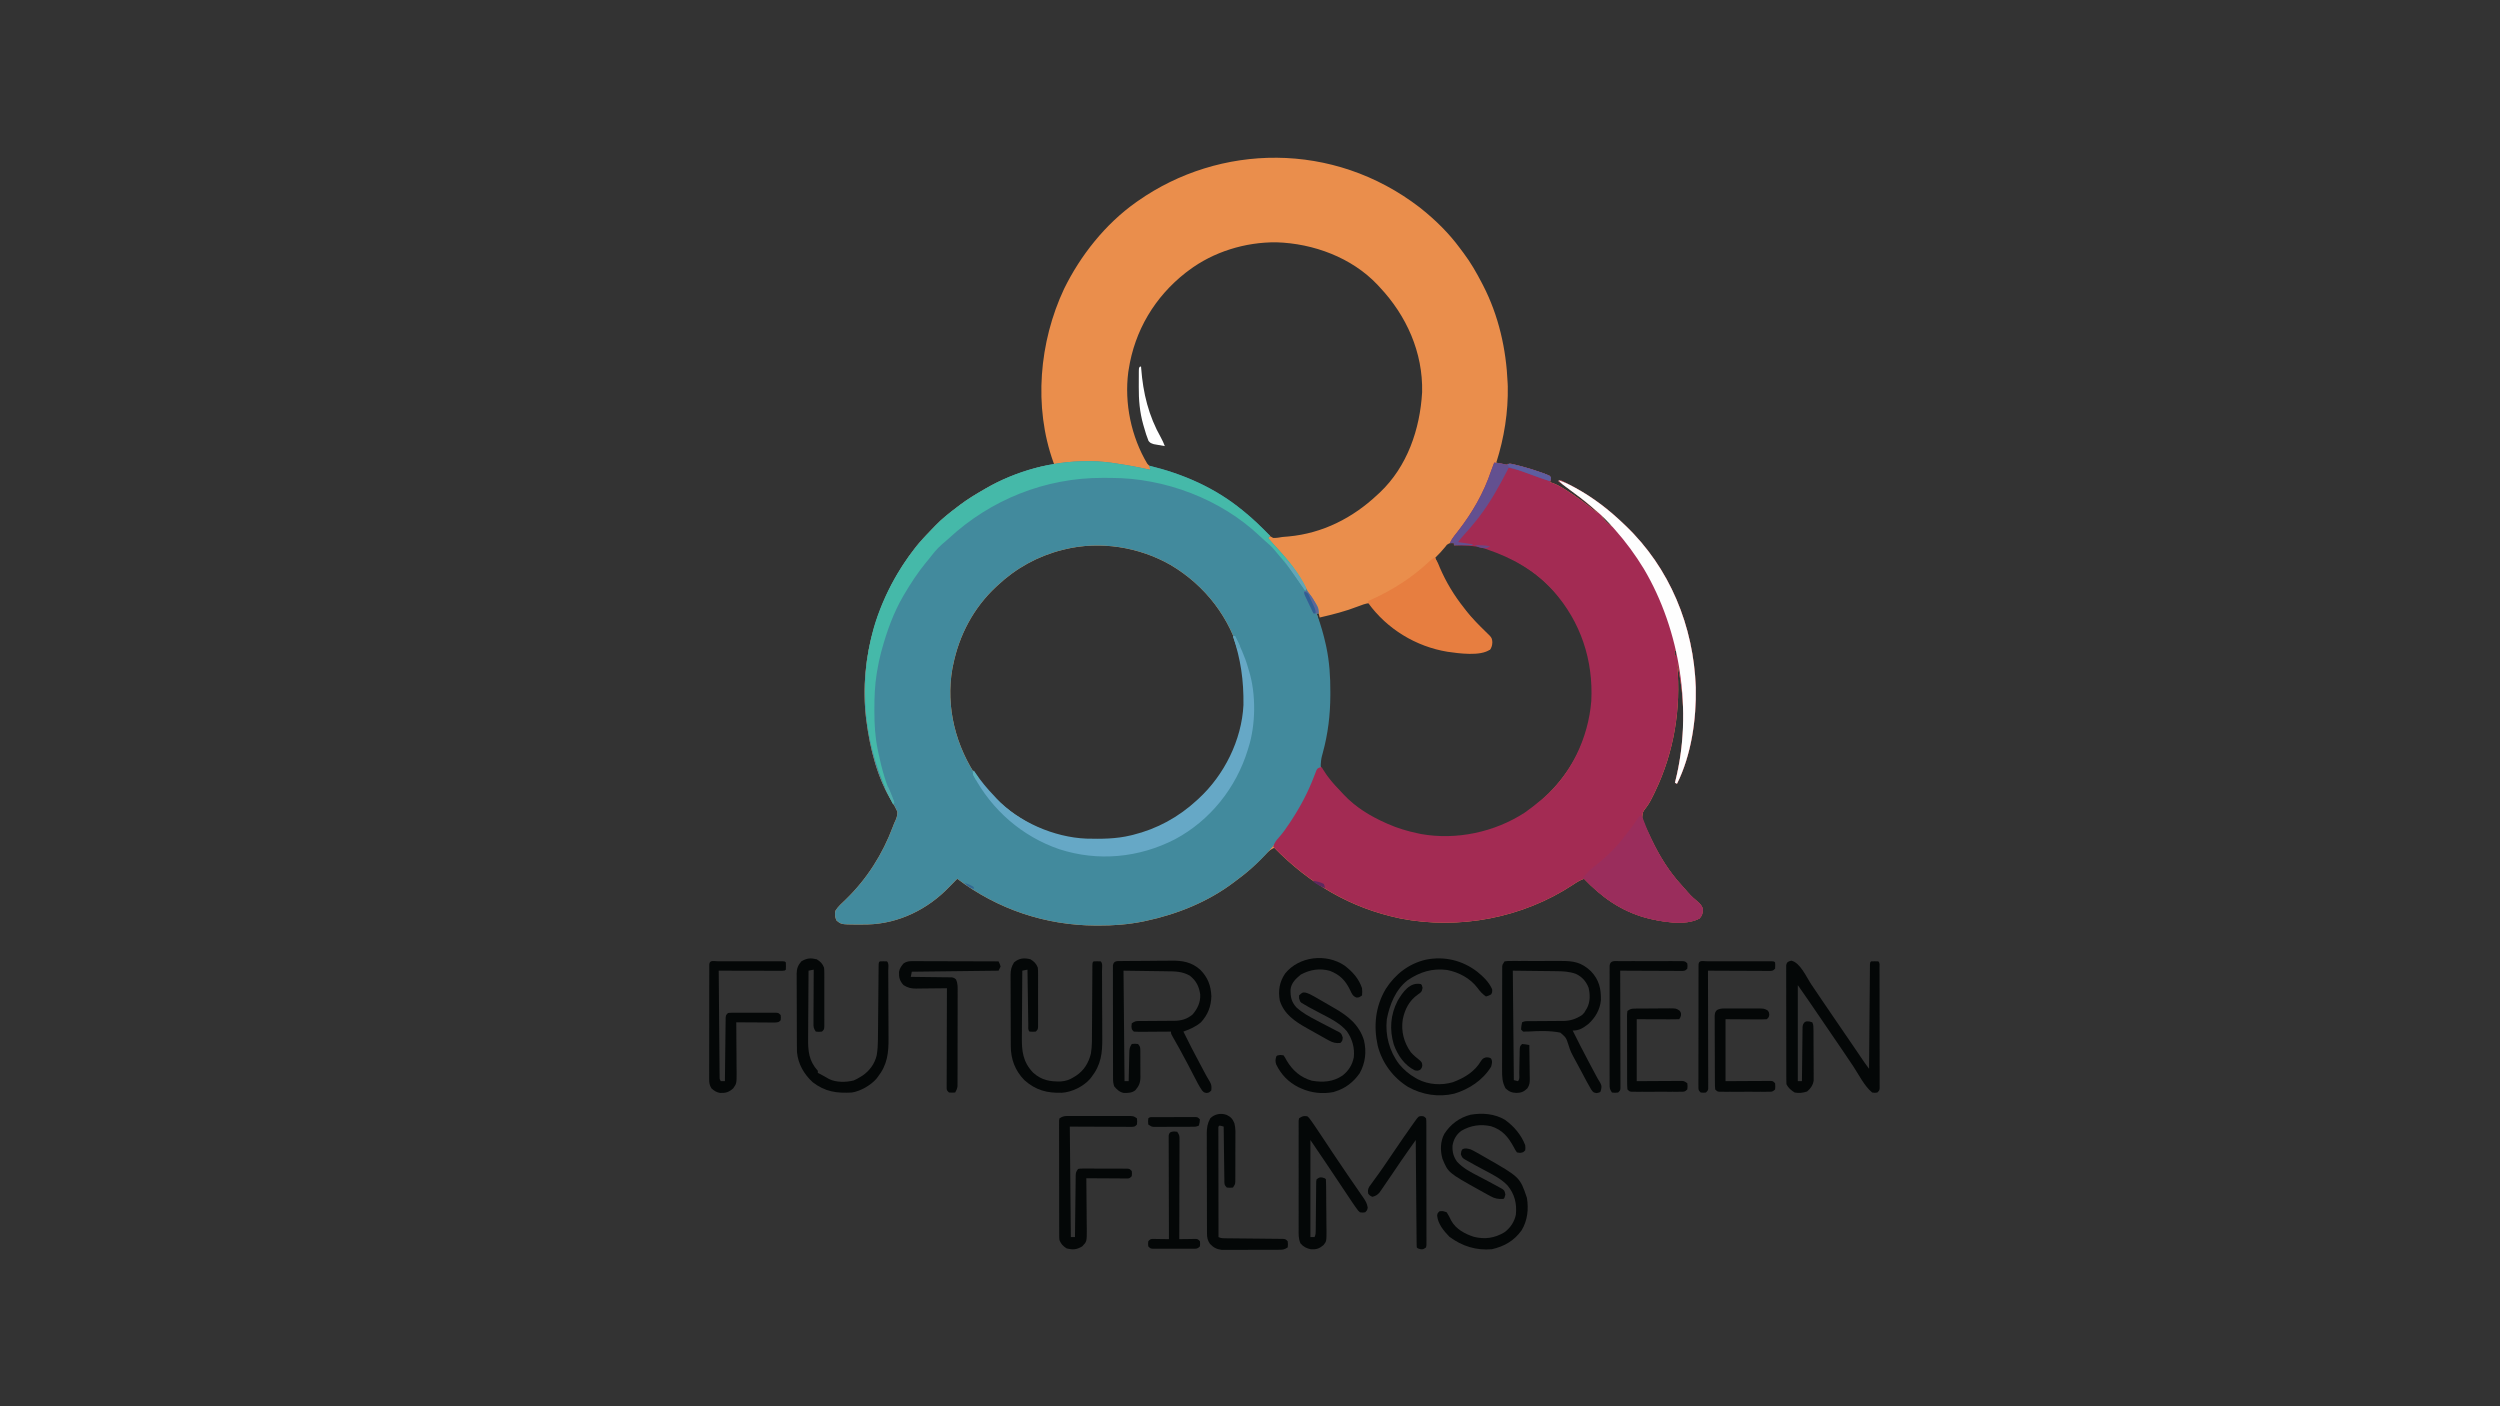 <svg xmlns="http://www.w3.org/2000/svg" width="2421" height="1362"><rect width="100%" height="100%" fill="#333333" stroke="none"/><path d="M0 0 C0.513 0.412 1.026 0.823 1.555 1.247 C15.45 12.403 28.181 24.929 38.749 39.3 C39.997 40.996 41.269 42.674 42.543 44.352 C49.303 53.386 54.81 62.994 60 73 C60.391 73.749 60.781 74.498 61.184 75.269 C76.341 104.687 83.612 137.069 85 170 C85.043 170.996 85.085 171.993 85.129 173.02 C85.631 198.001 81.612 223.229 74 247 C75.602 247.364 77.207 247.716 78.812 248.062 C79.706 248.26 80.599 248.457 81.52 248.66 C84.126 249.203 84.126 249.203 87 248 C88.875 248.234 88.875 248.234 91 248.75 C91.796 248.943 92.592 249.136 93.413 249.334 C94.267 249.554 95.12 249.774 96 250 C96.878 250.223 97.755 250.447 98.659 250.677 C105.105 252.377 111.415 254.369 117.688 256.625 C118.507 256.914 119.326 257.202 120.17 257.5 C122.151 258.24 124.082 259.11 126 260 C127 263 127 263 126 266 C126.846 266.248 127.691 266.495 128.562 266.75 C132.32 268.116 135.607 269.923 139 272 C139.649 272.394 140.297 272.787 140.966 273.193 C150.848 279.277 160.151 286.133 169.109 293.504 C170.933 295.052 170.933 295.052 173 296 C160.959 284.48 147.537 274.678 134 265 C134.66 264.67 135.32 264.34 136 264 C137.917 264.738 137.917 264.738 140.262 265.957 C141.126 266.405 141.99 266.853 142.881 267.315 C143.807 267.809 144.733 268.303 145.688 268.812 C146.636 269.315 147.584 269.818 148.561 270.336 C156.737 274.737 164.483 279.553 172 285 C172.561 285.406 173.122 285.811 173.701 286.229 C181.972 292.271 189.612 298.91 197 306 C197.618 306.585 198.236 307.17 198.872 307.773 C242.079 348.87 265.131 405.39 267.188 464.645 C267.848 495.421 262.929 530.142 249 558 C248.34 557.67 247.68 557.34 247 557 C247.136 556.47 247.272 555.939 247.411 555.393 C256.846 517.918 257.76 478.773 249 441 C249.069 441.72 249.139 442.44 249.21 443.181 C253.019 485.24 246.207 527.115 227.938 565.25 C227.428 566.313 226.919 567.377 226.395 568.472 C224.311 572.715 222.284 576.824 219.43 580.605 C215.792 585.277 215.792 585.277 215.279 590.967 C216.789 596.633 219.372 601.784 222 607 C222.679 608.428 223.355 609.858 224.027 611.289 C231.914 627.805 241.401 643.35 253.918 656.766 C255.847 658.836 257.676 660.962 259.5 663.125 C262.717 666.847 266.306 669.995 270.082 673.141 C272.044 675.042 273.056 676.45 274 679 C273.926 683.149 273.671 685.25 270.875 688.375 C257.213 696.097 232.705 691.47 218.252 687.642 C194.232 680.798 176.099 667.855 159 650 C154.929 651.447 151.69 653.448 148.125 655.875 C99.384 687.924 38.082 699.705 -19.123 688.382 C-67.286 678.3 -106.813 654.868 -141 620 C-144.282 621.428 -146.37 623.167 -148.836 625.746 C-149.563 626.496 -150.291 627.245 -151.04 628.018 C-151.811 628.816 -152.581 629.615 -153.375 630.438 C-160.317 637.499 -167.35 643.958 -175.35 649.79 C-176.987 650.991 -178.596 652.224 -180.203 653.465 C-204.931 672.223 -234.934 684.31 -265.125 690.75 C-266.518 691.048 -266.518 691.048 -267.939 691.353 C-282.457 694.285 -296.845 695.387 -311.625 695.312 C-312.406 695.31 -313.187 695.308 -313.992 695.306 C-362.641 695.092 -409.224 679.411 -448 650 C-450.576 652.558 -453.122 655.128 -455.621 657.762 C-476.403 679.516 -504.514 693.407 -534.793 694.246 C-537.216 694.279 -539.639 694.301 -542.062 694.312 C-543.217 694.318 -544.371 694.324 -545.56 694.33 C-560.39 694.202 -560.39 694.202 -565 690.312 C-566.516 686.807 -566.634 684.802 -566 681 C-563.359 676.741 -559.454 673.438 -555.875 669.977 C-535.41 650.086 -520.278 626.176 -510.289 599.445 C-509 596 -509 596 -507.648 593.18 C-506.414 590.205 -505.887 588.23 -506 585 C-507.427 581.724 -509.058 578.826 -510.937 575.799 C-525.504 552.308 -532.446 524.142 -536 497 C-536.155 495.838 -536.155 495.838 -536.312 494.652 C-543.307 434.808 -524.582 375.359 -487.816 328.241 C-483.364 322.746 -478.517 317.63 -473.561 312.591 C-472.154 311.157 -470.771 309.699 -469.391 308.238 C-462.825 301.404 -455.547 295.691 -448 290 C-447.072 289.288 -446.144 288.577 -445.188 287.844 C-437.801 282.304 -429.996 277.593 -422 273 C-421.418 272.66 -420.836 272.319 -420.236 271.969 C-405.353 263.319 -389.125 257.279 -372.625 252.5 C-371.37 252.135 -371.37 252.135 -370.089 251.763 C-364.727 250.283 -359.541 249.489 -354 249 C-354.303 248.207 -354.606 247.414 -354.918 246.598 C-374.222 192.843 -368.638 130.059 -344.562 78.75 C-328.718 46.389 -304.499 15.868 -275 -5 C-274.32 -5.481 -273.64 -5.963 -272.939 -6.458 C-194.044 -61.696 -84.196 -64.791 0 0 Z M-224 61 C-224.87 61.65 -225.74 62.299 -226.637 62.969 C-256.701 86.494 -276.21 119.154 -282 157 C-282.195 158.224 -282.195 158.224 -282.395 159.473 C-286.265 189.558 -279.528 221.959 -264 248 C-261.809 250.674 -259.998 251.534 -256.676 252.395 C-255.82 252.624 -254.965 252.854 -254.084 253.091 C-253.169 253.329 -252.255 253.567 -251.312 253.812 C-222.345 261.769 -195.298 274.911 -172 294 C-171.476 294.422 -170.953 294.844 -170.413 295.279 C-165.146 299.532 -160.039 303.776 -155.492 308.809 C-149.662 315.642 -149.662 315.642 -142.047 319.957 C-138.891 320.004 -136.102 319.581 -133 319 C-131.041 318.834 -129.082 318.668 -127.123 318.509 C-94.156 315.453 -64.893 300.548 -41 278 C-40.263 277.327 -39.525 276.654 -38.766 275.961 C-12.123 250.735 0.143 214.6 2.184 178.777 C3.082 140.342 -12.925 104.63 -39 77 C-39.673 76.263 -40.346 75.525 -41.039 74.766 C-66.019 48.382 -103.112 34.753 -138.881 33.646 C-168.988 33.353 -199.898 42.788 -224 61 Z M176 299 C180.492 304.53 180.492 304.53 186 309 C184.409 304.864 181.395 301.768 178 299 C177.34 299 176.68 299 176 299 Z M193 316 C194 318 194 318 194 318 Z M26.191 326.539 C25.385 327.572 25.385 327.572 24.562 328.625 C21.556 332.33 18.414 335.669 15 339 C23.119 367.417 43.049 391.443 63.748 411.711 C68.949 416.829 68.949 416.829 69.125 420.875 C69.021 423.485 68.679 425.511 68 428 C39.071 434.835 8.364 427.996 -16.774 412.937 C-29.555 404.934 -39.873 394.916 -49 383 C-52.906 383.593 -56.327 384.839 -59.979 386.273 C-72.04 390.999 -84.396 394.086 -97 397 C-97.33 395.68 -97.66 394.36 -98 393 C-98.66 393 -99.32 393 -100 393 C-99.727 393.995 -99.727 393.995 -99.449 395.011 C-98.63 398.006 -97.815 401.003 -97 404 C-96.749 404.92 -96.497 405.839 -96.238 406.787 C-85.441 446.69 -84.199 488.136 -95.018 528.201 C-95.274 529.148 -95.53 530.095 -95.793 531.07 C-96.025 531.903 -96.258 532.736 -96.497 533.594 C-97.416 537.99 -97.431 540.263 -95.129 544.199 C-94.288 545.372 -93.431 546.535 -92.562 547.688 C-92.107 548.305 -91.652 548.923 -91.183 549.56 C-87.107 555.015 -82.714 560.085 -78 565 C-77.131 565.944 -76.262 566.887 -75.367 567.859 C-63.363 580.639 -48.968 589.922 -33 597 C-32.374 597.281 -31.748 597.561 -31.103 597.851 C-21.639 602.033 -12.106 604.875 -2 607 C-0.413 607.34 -0.413 607.34 1.207 607.688 C35.482 613.773 72.463 605.854 101.562 586.938 C135.556 563.014 158.459 530.346 165.656 489.177 C171.512 452.085 162.253 413.963 140.21 383.634 C120.687 357.265 95.817 340.556 65 330 C63.366 329.424 63.366 329.424 61.699 328.836 C52.406 326.023 42.604 326.744 33 327 C33 326.34 33 325.68 33 325 C29.27 324.618 29.27 324.618 26.191 326.539 Z M-344 331 C-344.706 331.172 -345.412 331.343 -346.14 331.52 C-370.002 337.533 -391.064 349.175 -409 366 C-409.496 366.459 -409.992 366.917 -410.502 367.39 C-432.146 387.566 -446.179 414.081 -452 443 C-452.224 444.052 -452.449 445.104 -452.68 446.188 C-459.387 483.674 -449.432 522.03 -428 553 C-424.618 557.595 -420.893 561.836 -417 566 C-416.503 566.54 -416.005 567.079 -415.493 567.635 C-391.947 592.972 -357.978 610.654 -323.037 612.125 C-308.456 612.47 -294.224 612.456 -280 609 C-279.304 608.834 -278.609 608.667 -277.892 608.496 C-254.524 602.712 -233.636 591.319 -216 575 C-215.43 574.48 -214.861 573.959 -214.274 573.423 C-189.067 550.156 -171.542 516.368 -169.839 481.721 C-169.427 459.67 -169.427 459.67 -173 438 C-173.298 436.831 -173.298 436.831 -173.602 435.638 C-183.482 397.673 -207.706 365.998 -241.497 346.035 C-272.037 328.62 -309.683 322.623 -344 331 Z M246 425 C247 427 247 427 247 427 Z M247 429 C247 430.65 247 432.3 247 434 C247.33 434 247.66 434 248 434 C248 432.35 248 430.7 248 429 C247.67 429 247.34 429 247 429 Z " fill="#EA8E4C" transform="translate(1375,201)"></path><path d="M0 0 C1.973 -0.003 1.973 -0.003 3.986 -0.005 C12.597 0.094 20.885 0.965 29.375 2.375 C30.979 2.624 32.583 2.872 34.188 3.121 C35.584 3.349 36.98 3.579 38.375 3.812 C39.121 3.937 39.867 4.061 40.636 4.189 C47.597 5.371 54.488 6.814 61.375 8.375 C61.045 7.055 60.715 5.735 60.375 4.375 C93.28 12.371 124.043 25.8 150.375 47.375 C150.899 47.797 151.422 48.219 151.962 48.654 C161.031 55.978 169.247 64.028 177.375 72.375 C176.715 73.035 176.055 73.695 175.375 74.375 C176.353 75.501 177.333 76.626 178.312 77.75 C178.96 78.494 179.607 79.238 180.273 80.004 C181.61 81.512 182.967 83.001 184.352 84.465 C195.034 95.848 204.252 108.665 211.707 122.367 C213.205 125.069 214.807 127.587 216.562 130.125 C224.375 141.555 224.375 141.555 224.375 147.375 C223.715 147.375 223.055 147.375 222.375 147.375 C222.938 148.924 222.938 148.924 223.512 150.504 C226.589 159.206 229.143 167.92 231.125 176.938 C231.422 178.262 231.422 178.262 231.725 179.614 C234.84 194.342 235.758 208.989 235.688 224 C235.685 224.828 235.683 225.656 235.681 226.51 C235.601 245.836 233.445 263.801 228.357 282.488 C226.832 288.099 226.832 288.099 226.387 293.871 C226.383 294.697 226.379 295.524 226.375 296.375 C225.922 296.823 225.469 297.27 225.003 297.731 C223.013 299.741 222.324 301.542 221.316 304.18 C220.937 305.145 220.557 306.111 220.167 307.105 C219.761 308.143 219.355 309.181 218.938 310.25 C209.86 332.675 196.92 352.872 181.375 371.375 C180.875 371.986 180.375 372.597 179.859 373.227 C170.151 384.749 159.189 395.175 147.074 404.116 C145.42 405.342 143.79 406.594 142.16 407.852 C117.425 426.596 87.441 438.685 57.25 445.125 C55.857 445.423 55.857 445.423 54.436 445.728 C39.918 448.66 25.53 449.762 10.75 449.688 C9.969 449.685 9.188 449.683 8.383 449.681 C-40.266 449.467 -86.849 433.786 -125.625 404.375 C-128.201 406.933 -130.747 409.503 -133.246 412.137 C-154.028 433.891 -182.139 447.782 -212.418 448.621 C-214.841 448.654 -217.264 448.676 -219.688 448.688 C-220.842 448.693 -221.996 448.699 -223.185 448.705 C-238.015 448.577 -238.015 448.577 -242.625 444.688 C-244.141 441.182 -244.259 439.177 -243.625 435.375 C-240.984 431.116 -237.079 427.813 -233.5 424.352 C-213.035 404.461 -197.903 380.551 -187.914 353.82 C-186.625 350.375 -186.625 350.375 -185.273 347.555 C-184.039 344.58 -183.512 342.605 -183.625 339.375 C-185.052 336.099 -186.683 333.201 -188.562 330.174 C-203.129 306.683 -210.071 278.517 -213.625 251.375 C-213.728 250.6 -213.831 249.825 -213.938 249.027 C-220.932 189.183 -202.207 129.734 -165.441 82.616 C-160.989 77.121 -156.142 72.005 -151.186 66.966 C-149.779 65.532 -148.396 64.074 -147.016 62.613 C-140.45 55.779 -133.172 50.066 -125.625 44.375 C-124.697 43.663 -123.769 42.952 -122.812 42.219 C-115.426 36.679 -107.621 31.968 -99.625 27.375 C-99.043 27.035 -98.461 26.694 -97.861 26.344 C-68.432 9.241 -33.937 0.027 0 0 Z M-21.625 85.375 C-22.331 85.547 -23.037 85.718 -23.765 85.895 C-47.627 91.908 -68.689 103.55 -86.625 120.375 C-87.121 120.834 -87.617 121.292 -88.127 121.765 C-109.771 141.941 -123.804 168.456 -129.625 197.375 C-129.849 198.427 -130.074 199.479 -130.305 200.562 C-137.012 238.049 -127.057 276.405 -105.625 307.375 C-102.243 311.97 -98.518 316.211 -94.625 320.375 C-94.128 320.915 -93.63 321.454 -93.118 322.01 C-69.572 347.347 -35.603 365.029 -0.662 366.5 C13.919 366.845 28.151 366.831 42.375 363.375 C43.071 363.209 43.766 363.042 44.483 362.871 C67.851 357.087 88.739 345.694 106.375 329.375 C106.945 328.855 107.514 328.334 108.101 327.798 C133.308 304.531 150.833 270.743 152.536 236.096 C152.948 214.045 152.948 214.045 149.375 192.375 C149.077 191.206 149.077 191.206 148.773 190.013 C138.893 152.048 114.669 120.373 80.878 100.41 C50.338 82.995 12.692 76.998 -21.625 85.375 Z " fill="#428A9D" transform="translate(1052.625,446.625)"></path><path d="M0 0 C7.566 0.883 7.566 0.883 10.312 1.625 C12.241 2.205 12.241 2.205 15 1 C16.875 1.234 16.875 1.234 19 1.75 C19.796 1.943 20.592 2.136 21.413 2.334 C22.267 2.554 23.12 2.774 24 3 C24.878 3.223 25.755 3.447 26.659 3.677 C33.105 5.377 39.415 7.369 45.688 9.625 C46.916 10.058 46.916 10.058 48.17 10.5 C50.151 11.24 52.082 12.11 54 13 C55 16 55 16 54 19 C54.846 19.247 55.691 19.495 56.562 19.75 C60.32 21.116 63.607 22.923 67 25 C67.649 25.394 68.297 25.787 68.966 26.193 C78.848 32.277 88.151 39.133 97.109 46.504 C98.933 48.052 98.933 48.052 101 49 C88.959 37.48 75.537 27.678 62 18 C62.66 17.67 63.32 17.34 64 17 C65.917 17.738 65.917 17.738 68.262 18.957 C69.126 19.405 69.99 19.853 70.881 20.315 C71.807 20.809 72.733 21.303 73.688 21.812 C75.11 22.566 75.11 22.566 76.561 23.336 C84.737 27.737 92.483 32.553 100 38 C100.561 38.406 101.122 38.811 101.701 39.229 C109.972 45.271 117.612 51.91 125 59 C125.927 59.878 125.927 59.878 126.872 60.773 C170.079 101.87 193.131 158.39 195.188 217.645 C195.848 248.421 190.929 283.142 177 311 C176.34 310.67 175.68 310.34 175 310 C175.204 309.205 175.204 309.205 175.411 308.393 C184.846 270.918 185.76 231.773 177 194 C177.069 194.72 177.139 195.44 177.21 196.181 C181.019 238.24 174.207 280.115 155.938 318.25 C155.428 319.313 154.919 320.377 154.395 321.472 C152.311 325.715 150.284 329.824 147.43 333.605 C143.792 338.277 143.792 338.277 143.279 343.967 C144.789 349.633 147.372 354.784 150 360 C150.679 361.428 151.355 362.858 152.027 364.289 C159.914 380.805 169.401 396.35 181.918 409.766 C183.847 411.836 185.676 413.962 187.5 416.125 C190.717 419.847 194.306 422.995 198.082 426.141 C200.044 428.042 201.056 429.45 202 432 C201.926 436.149 201.671 438.25 198.875 441.375 C185.213 449.097 160.705 444.47 146.252 440.642 C122.232 433.798 104.099 420.855 87 403 C82.929 404.447 79.69 406.448 76.125 408.875 C27.384 440.924 -33.918 452.705 -91.123 441.382 C-139.925 431.166 -179.395 407.219 -214 372 C-212.978 368.366 -211.287 366.05 -208.801 363.305 C-204.786 358.868 -201.476 354.115 -198.188 349.125 C-197.58 348.204 -196.973 347.282 -196.347 346.333 C-187.427 332.658 -180.206 318.997 -174.397 303.706 C-174.011 302.719 -173.625 301.732 -173.227 300.715 C-172.725 299.386 -172.725 299.386 -172.213 298.031 C-171 296 -171 296 -168.861 295.205 C-167.94 295.104 -167.94 295.104 -167 295 C-166.451 295.965 -166.451 295.965 -165.891 296.949 C-161.246 304.702 -155.739 311.021 -149.464 317.48 C-148.154 318.84 -146.875 320.231 -145.602 321.625 C-134.26 333.702 -120.048 342.33 -105 349 C-104.374 349.281 -103.748 349.561 -103.103 349.851 C-93.639 354.033 -84.106 356.875 -74 359 C-72.413 359.34 -72.413 359.34 -70.793 359.688 C-36.518 365.773 0.463 357.854 29.562 338.938 C34.895 335.185 40.017 331.205 45 327 C45.811 326.325 46.622 325.649 47.457 324.953 C74.667 301.471 91.052 266.628 94 231 C96.052 191.076 83.669 153.946 57 124 C39.344 104.511 17.667 92.402 -7 84 C-8.089 83.627 -9.179 83.255 -10.301 82.871 C-19.582 80.154 -29.398 80.275 -39 80 C-39 79.34 -39 78.68 -39 78 C-40.32 78 -41.64 78 -43 78 C-41.708 75.244 -40.286 72.93 -38.383 70.559 C-37.864 69.902 -37.346 69.246 -36.811 68.57 C-36.255 67.866 -35.698 67.163 -35.125 66.438 C-21.224 48.519 -10.192 29.52 -3 8 C-2.021 5.325 -1.012 2.663 0 0 Z M104 52 C108.492 57.53 108.492 57.53 114 62 C112.409 57.864 109.395 54.768 106 52 C105.34 52 104.68 52 104 52 Z M121 69 C122 71 122 71 122 71 Z M174 178 C175 180 175 180 175 180 Z M175 182 C175 183.65 175 185.3 175 187 C175.33 187 175.66 187 176 187 C176 185.35 176 183.7 176 182 C175.67 182 175.34 182 175 182 Z " fill="#A32B53" transform="translate(1447,448)"></path><path d="M0 0 C1.973 -0.003 1.973 -0.003 3.986 -0.005 C12.597 0.094 20.885 0.965 29.375 2.375 C30.979 2.624 32.583 2.872 34.188 3.121 C35.584 3.349 36.98 3.579 38.375 3.812 C39.121 3.937 39.867 4.061 40.636 4.189 C47.597 5.371 54.488 6.814 61.375 8.375 C61.045 7.055 60.715 5.735 60.375 4.375 C93.28 12.371 124.043 25.8 150.375 47.375 C150.899 47.797 151.422 48.219 151.962 48.654 C161.031 55.978 169.247 64.028 177.375 72.375 C176.715 73.035 176.055 73.695 175.375 74.375 C176.353 75.501 177.333 76.626 178.312 77.75 C178.96 78.494 179.607 79.238 180.273 80.004 C181.61 81.512 182.967 83.001 184.352 84.465 C194.853 95.654 206.186 109.225 212.375 123.375 C212.045 124.035 211.715 124.695 211.375 125.375 C210.395 123.98 209.416 122.584 208.438 121.188 C207.473 119.815 207.473 119.815 206.488 118.414 C205.073 116.379 203.675 114.332 202.293 112.273 C196.815 104.161 190.794 96.757 184.375 89.375 C183.312 88.084 182.249 86.792 181.188 85.5 C178.592 82.486 175.71 79.936 172.676 77.371 C171.011 75.926 169.388 74.432 167.793 72.91 C129.742 36.629 75.363 16.185 23.202 16.19 C20.541 16.188 17.88 16.169 15.219 16.15 C-40.269 15.967 -93.548 37.281 -134.172 75.113 C-136.314 77.089 -138.507 78.954 -140.75 80.812 C-145.692 85.123 -149.583 90.237 -153.625 95.375 C-154.488 96.427 -155.352 97.478 -156.219 98.527 C-163.904 107.927 -170.435 117.939 -176.625 128.375 C-177.248 129.424 -177.248 129.424 -177.883 130.495 C-187.253 146.559 -193.715 164.473 -198.625 182.375 C-198.887 183.302 -199.148 184.229 -199.418 185.184 C-201.03 191.214 -202.205 197.289 -203.25 203.438 C-203.435 204.517 -203.435 204.517 -203.623 205.618 C-205.5 217.132 -205.866 228.607 -205.875 240.25 C-205.876 241.024 -205.876 241.799 -205.877 242.596 C-205.86 255.081 -205.181 267.121 -202.625 279.375 C-202.453 280.221 -202.282 281.067 -202.105 281.938 C-198.802 297.848 -194.401 313.901 -187.281 328.554 C-187.065 329.155 -186.848 329.756 -186.625 330.375 C-186.955 331.035 -187.285 331.695 -187.625 332.375 C-216.363 277.651 -223.144 214.743 -204.714 155.443 C-193.775 122.117 -175.806 91.996 -151.186 66.966 C-149.779 65.532 -148.396 64.074 -147.016 62.613 C-140.45 55.779 -133.172 50.066 -125.625 44.375 C-124.697 43.663 -123.769 42.952 -122.812 42.219 C-115.426 36.679 -107.621 31.968 -99.625 27.375 C-99.043 27.035 -98.461 26.694 -97.861 26.344 C-68.432 9.241 -33.937 0.027 0 0 Z " fill="#45B9A9" transform="translate(1052.625,446.625)"></path><path d="M0 0 C0.66 0 1.32 0 2 0 C2.413 1.114 2.825 2.228 3.25 3.375 C12.079 26.852 23.692 49.303 40.918 67.766 C42.847 69.836 44.676 71.962 46.5 74.125 C49.717 77.847 53.306 80.995 57.082 84.141 C59.044 86.042 60.056 87.45 61 90 C60.926 94.149 60.671 96.25 57.875 99.375 C44.213 107.097 19.705 102.47 5.252 98.642 C-19.355 91.631 -37.475 78.234 -55 60 C-51.751 56.049 -48.628 52.442 -44.5 49.375 C-34.893 41.905 -25.609 33.523 -18 24 C-17.592 23.494 -17.184 22.987 -16.763 22.465 C-11.339 15.722 -6.099 8.933 -1.34 1.695 C-0.898 1.136 -0.456 0.576 0 0 Z " fill="#9A2D5C" transform="translate(1588,790)"></path><path d="M0 0 C2.852 2.852 3.959 6.398 5.5 10.062 C11.63 24.2 19.396 36.957 29 49 C29.648 49.852 30.297 50.704 30.965 51.582 C36.541 58.72 42.859 65.008 49.324 71.339 C50.401 72.395 50.401 72.395 51.5 73.473 C52.15 74.104 52.799 74.736 53.469 75.387 C55.62 77.653 55.981 78.714 56.188 81.875 C56.002 84.961 55.778 86.51 54 89 C44.705 95.793 23.497 92.69 12.794 91.18 C-17.836 86.136 -45.728 69.184 -64 44 C-64 43.34 -64 42.68 -64 42 C-62.982 41.55 -61.963 41.1 -60.914 40.637 C-40.358 31.372 -21.378 19.211 -4.918 3.742 C-3 2 -3 2 0 0 Z " fill="#E77E40" transform="translate(1389,540)"></path><path d="M0 0 C0.66 0 1.32 0 2 0 C6.838 9.809 11.452 19.515 14.449 30.069 C14.814 31.347 15.195 32.62 15.594 33.888 C22.418 56.01 22.101 86.006 15 108 C14.679 109.061 14.679 109.061 14.351 110.144 C3.068 147.012 -22.166 178.648 -56.25 196.812 C-91.162 214.707 -130.54 218.492 -168 206.438 C-204.159 194.117 -233.485 168.463 -251.383 134.79 C-252 133 -252 133 -251 130 C-250.478 130.799 -249.956 131.598 -249.418 132.422 C-243.932 140.665 -237.864 147.879 -231 155 C-230.357 155.706 -229.714 156.413 -229.051 157.141 C-207.615 180.018 -173.168 194.814 -142.037 196.125 C-127.456 196.47 -113.224 196.456 -99 193 C-98.304 192.834 -97.609 192.667 -96.892 192.496 C-73.508 186.708 -52.664 175.306 -35 159 C-34.463 158.512 -33.926 158.024 -33.372 157.521 C-8.514 134.721 8.493 100.666 10.161 66.721 C10.459 42.813 7.571 22.713 0 0 Z " fill="#66A8C6" transform="translate(1194,616)"></path><path d="M0 0 C8.596 1.784 14.56 15.802 19.312 22.875 C20.152 24.119 20.992 25.363 21.833 26.607 C23.525 29.113 25.217 31.619 26.907 34.126 C30.317 39.179 33.751 44.215 37.188 49.25 C37.795 50.141 38.403 51.032 39.029 51.95 C43.473 58.462 47.923 64.969 52.378 71.473 C55.376 75.851 58.367 80.234 61.352 84.621 C62.032 85.62 62.712 86.619 63.412 87.648 C64.735 89.592 66.056 91.536 67.377 93.48 C67.977 94.362 68.577 95.244 69.195 96.152 C69.99 97.322 69.99 97.322 70.801 98.515 C72.259 100.611 73.776 102.649 75.312 104.688 C75.323 103.399 75.333 102.111 75.344 100.784 C75.441 88.673 75.544 76.562 75.652 64.451 C75.707 58.224 75.761 51.996 75.81 45.769 C75.857 39.765 75.91 33.761 75.965 27.757 C75.986 25.461 76.005 23.165 76.022 20.868 C76.046 17.664 76.076 14.46 76.107 11.256 C76.113 10.297 76.119 9.337 76.125 8.348 C76.134 7.48 76.144 6.612 76.154 5.718 C76.161 4.959 76.167 4.201 76.174 3.419 C76.312 1.688 76.312 1.688 77.312 0.688 C80.812 0.562 80.812 0.562 84.312 0.688 C85.959 2.334 85.442 4.233 85.446 6.502 C85.453 8.065 85.453 8.065 85.459 9.659 C85.458 11.388 85.458 11.388 85.458 13.152 C85.461 14.358 85.464 15.565 85.468 16.808 C85.476 20.126 85.479 23.444 85.48 26.762 C85.481 29.528 85.484 32.294 85.488 35.06 C85.496 41.584 85.499 48.108 85.498 54.632 C85.497 61.37 85.508 68.109 85.524 74.847 C85.537 80.625 85.542 86.402 85.541 92.18 C85.541 95.634 85.544 99.088 85.555 102.542 C85.566 106.393 85.561 110.243 85.555 114.094 C85.561 115.244 85.567 116.395 85.572 117.581 C85.568 118.625 85.564 119.67 85.56 120.746 C85.56 121.657 85.561 122.569 85.561 123.508 C85.312 125.688 85.312 125.688 83.312 127.688 C80.902 128.043 80.902 128.043 78.312 127.688 C70.757 121.416 65.441 110.506 60.086 102.387 C56.402 96.805 52.65 91.271 48.875 85.75 C48.254 84.842 47.634 83.934 46.994 82.998 C45.734 81.154 44.473 79.31 43.212 77.467 C40.665 73.74 38.123 70.01 35.582 66.28 C30.164 58.329 24.741 50.381 19.312 42.438 C18.809 41.7 18.305 40.962 17.787 40.202 C14.002 34.668 10.158 29.181 6.312 23.688 C6.312 54.377 6.312 85.067 6.312 116.688 C7.633 116.688 8.953 116.688 10.312 116.688 C10.318 116.005 10.324 115.323 10.33 114.62 C10.394 107.531 10.478 100.442 10.575 93.354 C10.608 90.707 10.636 88.06 10.659 85.412 C10.692 81.612 10.745 77.812 10.801 74.012 C10.807 72.824 10.814 71.637 10.82 70.413 C10.84 69.312 10.86 68.211 10.88 67.077 C10.897 65.621 10.897 65.621 10.914 64.136 C11.312 61.688 11.312 61.688 12.644 59.839 C14.312 58.688 14.312 58.688 17.438 58.875 C18.386 59.143 19.335 59.411 20.312 59.688 C21.607 62.276 21.454 64.169 21.474 67.068 C21.483 68.193 21.493 69.317 21.503 70.476 C21.507 71.697 21.511 72.918 21.516 74.176 C21.521 75.426 21.527 76.677 21.533 77.965 C21.542 80.616 21.549 83.266 21.553 85.917 C21.558 89.306 21.582 92.695 21.611 96.085 C21.634 99.323 21.636 102.562 21.641 105.801 C21.653 107.016 21.665 108.23 21.678 109.482 C21.675 110.616 21.672 111.75 21.669 112.919 C21.673 113.915 21.676 114.91 21.68 115.936 C21.085 120.394 18.743 123.829 15.312 126.688 C11.219 128.052 7.582 128.458 3.312 127.688 C-0.066 125.654 -2.911 123.241 -4.688 119.688 C-4.784 118.134 -4.818 116.576 -4.821 115.019 C-4.825 114.034 -4.83 113.05 -4.834 112.036 C-4.834 110.952 -4.833 109.868 -4.833 108.752 C-4.836 107.614 -4.839 106.475 -4.843 105.303 C-4.852 101.525 -4.854 97.747 -4.855 93.969 C-4.859 91.353 -4.862 88.738 -4.866 86.122 C-4.872 80.634 -4.873 75.147 -4.873 69.659 C-4.872 63.309 -4.883 56.96 -4.899 50.61 C-4.913 44.508 -4.917 38.407 -4.916 32.305 C-4.917 29.705 -4.922 27.105 -4.93 24.506 C-4.939 20.878 -4.936 17.251 -4.93 13.623 C-4.936 12.539 -4.942 11.456 -4.947 10.339 C-4.943 9.355 -4.939 8.37 -4.935 7.356 C-4.935 6.498 -4.936 5.64 -4.936 4.755 C-4.534 1.411 -3.131 0.801 0 0 Z " fill="#040707" transform="translate(1734.688,930.312)"></path><path d="M0 0 C0.644 -0.01 1.289 -0.02 1.952 -0.03 C4.091 -0.059 6.23 -0.073 8.37 -0.084 C9.863 -0.095 11.356 -0.107 12.849 -0.119 C15.988 -0.14 19.127 -0.151 22.266 -0.158 C26.258 -0.169 30.249 -0.217 34.241 -0.274 C37.331 -0.312 40.422 -0.322 43.512 -0.325 C44.982 -0.331 46.451 -0.347 47.92 -0.373 C58.803 -0.555 67.83 1.032 76.184 8.534 C83.421 15.997 86.342 23.662 86.811 33.986 C86.544 43.886 83.455 52.015 76.721 59.322 C71.524 63.736 66.07 66.032 59.721 68.322 C64.914 79.015 70.44 89.523 76.034 100.01 C76.389 100.678 76.745 101.345 77.112 102.034 C78.143 103.968 79.176 105.901 80.209 107.834 C80.813 108.963 81.417 110.092 82.039 111.255 C83.111 113.21 84.235 115.14 85.421 117.029 C87.092 119.976 87.092 121.987 86.721 125.322 C84.721 127.322 84.721 127.322 82.346 127.76 C79.721 127.322 79.721 127.322 77.901 125.447 C74.896 121.14 72.596 116.562 70.221 111.885 C65.982 103.644 61.669 95.453 57.221 87.322 C56.729 86.422 56.238 85.522 55.731 84.594 C53.657 80.809 51.564 77.044 49.377 73.322 C47.721 70.322 47.721 70.322 47.721 68.322 C46.101 68.338 46.101 68.338 44.448 68.354 C40.449 68.39 36.45 68.413 32.45 68.432 C30.718 68.442 28.985 68.456 27.253 68.473 C24.766 68.497 22.279 68.509 19.792 68.518 C19.014 68.528 18.237 68.538 17.437 68.549 C15.53 68.549 13.624 68.445 11.721 68.322 C9.721 66.322 9.721 66.322 9.409 63.322 C9.512 62.332 9.615 61.342 9.721 60.322 C12.861 58.229 13.582 58.073 17.157 58.067 C18.5 58.056 18.5 58.056 19.869 58.046 C20.835 58.047 21.801 58.048 22.795 58.049 C24.846 58.029 26.896 58.008 28.946 57.986 C32.174 57.964 35.401 57.947 38.629 57.941 C41.747 57.932 44.865 57.898 47.983 57.861 C48.938 57.866 49.894 57.871 50.878 57.877 C57.945 57.774 63.214 56.216 68.709 51.682 C73.487 45.876 76.344 40.118 76.01 32.4 C74.935 24.669 72.121 18.967 65.909 14.135 C58.538 9.944 51.535 9.992 43.225 9.908 C42.171 9.891 41.116 9.873 40.03 9.855 C36.114 9.792 32.199 9.746 28.284 9.697 C19.518 9.574 10.752 9.45 1.721 9.322 C2.051 44.632 2.381 79.942 2.721 116.322 C4.041 116.322 5.361 116.322 6.721 116.322 C6.741 115.338 6.761 114.354 6.781 113.341 C6.857 109.689 6.946 106.039 7.039 102.388 C7.077 100.808 7.112 99.228 7.143 97.648 C7.189 95.376 7.247 93.105 7.307 90.834 C7.324 89.774 7.324 89.774 7.342 88.694 C7.452 85.045 7.643 83.44 9.721 80.322 C12.721 80.01 12.721 80.01 15.721 80.322 C18.249 82.85 17.978 84.46 18.025 87.909 C18.024 88.671 18.023 89.432 18.022 90.217 C18.026 91.001 18.031 91.786 18.035 92.594 C18.041 94.256 18.041 95.917 18.037 97.579 C18.034 100.115 18.057 102.649 18.083 105.184 C18.085 106.799 18.085 108.414 18.084 110.029 C18.094 110.785 18.103 111.54 18.112 112.318 C18.064 117.854 16.764 120.939 13.221 125.072 C9.992 127.764 6.1 127.77 2.081 127.744 C-2.004 127.014 -4.703 124.473 -7.279 121.322 C-8.245 118.423 -8.407 116.586 -8.413 113.571 C-8.417 112.594 -8.421 111.617 -8.425 110.61 C-8.425 109.004 -8.425 109.004 -8.424 107.365 C-8.427 106.236 -8.431 105.108 -8.434 103.945 C-8.444 100.205 -8.446 96.465 -8.447 92.725 C-8.45 90.133 -8.453 87.541 -8.457 84.95 C-8.463 79.515 -8.465 74.08 -8.464 68.645 C-8.464 62.358 -8.474 56.07 -8.49 49.782 C-8.504 43.738 -8.508 37.693 -8.508 31.648 C-8.509 29.074 -8.513 26.499 -8.521 23.925 C-8.531 20.333 -8.528 16.742 -8.522 13.15 C-8.527 12.077 -8.533 11.005 -8.539 9.899 C-8.532 8.438 -8.532 8.438 -8.526 6.946 C-8.527 6.097 -8.527 5.247 -8.528 4.372 C-7.921 -0.625 -4.106 0.048 0 0 Z " fill="#040707" transform="translate(1086.279,930.678)"></path><path d="M0 0 C2.768 -0.381 2.768 -0.381 6.342 -0.388 C7.318 -0.396 7.318 -0.396 8.314 -0.404 C10.473 -0.417 12.63 -0.409 14.789 -0.398 C16.292 -0.4 17.794 -0.403 19.297 -0.407 C22.453 -0.412 25.608 -0.405 28.764 -0.391 C32.792 -0.374 36.82 -0.384 40.848 -0.402 C43.956 -0.413 47.063 -0.409 50.17 -0.401 C51.654 -0.399 53.138 -0.402 54.622 -0.409 C66.978 -0.454 74.517 0.865 83.73 9.598 C91.52 17.843 93.503 26.267 93.312 37.496 C92.495 46.665 87.872 54.693 81.012 60.758 C76.151 64.548 72.307 67 66 67 C71.084 77.284 76.304 87.482 81.702 97.604 C82.832 99.724 83.958 101.845 85.084 103.967 C85.812 105.336 86.541 106.705 87.27 108.074 C87.601 108.698 87.932 109.322 88.273 109.965 C89.688 112.615 91.127 115.199 92.749 117.73 C94.452 120.821 93.908 122.67 93 126 C92 127 92 127 89.25 127.562 C86 127 86 127 83.809 123.926 C80.707 118.658 77.87 113.24 75.03 107.828 C73.533 104.977 72.008 102.142 70.46 99.318 C63.928 87.33 63.928 87.33 61.93 80.934 C59.571 73.754 59.571 73.754 54 69 C43.975 67 33.625 67.296 23.46 67.92 C21.642 68.019 19.82 68.018 18 68 C17.34 67.34 16.68 66.68 16 66 C16.25 62.438 16.25 62.438 17 59 C19.333 57.834 20.693 57.876 23.291 57.874 C24.18 57.87 25.068 57.866 25.984 57.862 C26.948 57.861 27.913 57.86 28.906 57.859 C30.951 57.841 32.995 57.821 35.039 57.801 C38.26 57.772 41.481 57.75 44.702 57.75 C47.812 57.746 50.921 57.711 54.031 57.672 C54.98 57.679 55.928 57.686 56.905 57.693 C63.878 57.568 69.122 55.779 75 52 C77.286 49.803 77.286 49.803 78.562 47.375 C79.018 46.62 79.473 45.864 79.941 45.086 C83.002 39.054 82.984 31.914 81.352 25.422 C78.905 19.275 75.127 14.948 69.105 12.105 C62.509 9.733 56.272 9.527 49.309 9.488 C48.256 9.472 47.204 9.455 46.119 9.438 C42.226 9.38 38.331 9.348 34.438 9.312 C25.713 9.209 16.989 9.106 8 9 C8.33 43.98 8.66 78.96 9 115 C10.32 115.33 11.64 115.66 13 116 C14.94 114.06 14.207 110.405 14.246 107.754 C14.279 106.262 14.312 104.771 14.346 103.279 C14.393 100.918 14.438 98.557 14.477 96.195 C14.516 93.923 14.568 91.651 14.621 89.379 C14.63 88.671 14.638 87.962 14.647 87.232 C14.773 82.227 14.773 82.227 17 80 C20.625 80.375 20.625 80.375 24 81 C24.099 86.463 24.172 91.925 24.22 97.388 C24.24 99.245 24.267 101.103 24.302 102.96 C24.35 105.634 24.373 108.307 24.391 110.98 C24.422 112.221 24.422 112.221 24.453 113.487 C24.455 117.524 24.322 119.495 22.099 122.983 C18.792 126.16 16.201 127.295 11.625 127.375 C7.037 127.247 4.432 126.187 1 123 C-2.344 116.973 -2.423 111.678 -2.372 104.88 C-2.376 103.782 -2.38 102.683 -2.383 101.552 C-2.391 97.935 -2.378 94.319 -2.363 90.703 C-2.363 88.187 -2.363 85.671 -2.365 83.154 C-2.365 77.889 -2.355 72.623 -2.336 67.358 C-2.315 61.271 -2.312 55.185 -2.318 49.098 C-2.323 43.235 -2.318 37.372 -2.307 31.509 C-2.303 29.016 -2.302 26.523 -2.303 24.03 C-2.304 20.554 -2.291 17.079 -2.275 13.603 C-2.277 12.568 -2.28 11.533 -2.282 10.467 C-2.275 9.522 -2.268 8.577 -2.261 7.604 C-2.259 6.782 -2.257 5.961 -2.254 5.114 C-2 3 -2 3 0 0 Z " fill="#040707" transform="translate(1457,931)"></path><path d="M0 0 C3.527 2.223 5.476 4.147 7 8 C7.254 10.745 7.254 10.745 7.259 13.93 C7.265 15.125 7.271 16.319 7.278 17.55 C7.274 18.835 7.27 20.121 7.266 21.445 C7.267 22.78 7.269 24.115 7.271 25.449 C7.274 28.242 7.27 31.034 7.261 33.827 C7.249 37.409 7.256 40.991 7.268 44.574 C7.277 47.989 7.271 51.405 7.266 54.82 C7.27 56.11 7.274 57.399 7.278 58.728 C7.272 59.916 7.265 61.104 7.259 62.329 C7.256 63.903 7.256 63.903 7.254 65.509 C7 68 7 68 5 70 C2 70.312 2 70.312 -1 70 C-3.271 66.593 -3.245 65.422 -3.227 61.427 C-3.227 59.716 -3.227 59.716 -3.227 57.97 C-3.216 56.738 -3.206 55.507 -3.195 54.238 C-3.192 52.977 -3.19 51.716 -3.187 50.417 C-3.177 47.068 -3.159 43.72 -3.137 40.371 C-3.117 36.952 -3.108 33.534 -3.098 30.115 C-3.076 23.41 -3.042 16.705 -3 10 C-4.65 10.33 -6.3 10.66 -8 11 C-8.093 21.388 -8.164 31.777 -8.207 42.165 C-8.228 46.99 -8.256 51.814 -8.302 56.639 C-8.345 61.301 -8.369 65.962 -8.38 70.624 C-8.387 72.397 -8.401 74.169 -8.423 75.942 C-8.573 88.711 -7.869 98.145 1 108 C1 108.66 1 109.32 1 110 C1.851 110.416 1.851 110.416 2.719 110.84 C5.804 112.409 8.784 114.149 11.781 115.879 C18.67 119.36 28.32 119.183 35.703 117.316 C37.952 116.369 39.938 115.303 42 114 C42.696 113.576 43.392 113.152 44.109 112.715 C51.07 108.018 56.034 101.219 58 93 C58.867 87.85 59.16 82.814 59.189 77.602 C59.198 76.793 59.206 75.984 59.215 75.151 C59.232 73.407 59.247 71.663 59.26 69.919 C59.282 67.163 59.309 64.406 59.337 61.65 C59.407 54.812 59.466 47.974 59.526 41.136 C59.577 35.342 59.632 29.548 59.692 23.753 C59.719 21.032 59.739 18.31 59.76 15.588 C59.776 13.933 59.793 12.277 59.811 10.622 C59.815 9.86 59.819 9.099 59.823 8.314 C59.886 3.114 59.886 3.114 61 2 C64.5 1.875 64.5 1.875 68 2 C70.061 4.061 69.168 8.455 69.177 11.292 C69.184 12.163 69.19 13.033 69.197 13.929 C69.217 16.825 69.228 19.721 69.238 22.617 C69.242 23.607 69.246 24.596 69.251 25.615 C69.272 30.86 69.286 36.105 69.295 41.351 C69.306 46.752 69.341 52.153 69.38 57.554 C69.407 61.718 69.415 65.882 69.418 70.047 C69.423 72.036 69.435 74.025 69.453 76.015 C69.583 90.753 68.365 102.014 59 114 C58.522 114.616 58.044 115.232 57.551 115.867 C52.122 122.021 42.239 127.733 34 129 C19.195 129.8 8.098 128.327 -4 119 C-12.373 111.325 -18.121 101.399 -19.192 89.948 C-19.271 87.788 -19.293 85.637 -19.291 83.476 C-19.297 82.665 -19.304 81.854 -19.311 81.019 C-19.33 78.364 -19.334 75.71 -19.336 73.055 C-19.342 71.197 -19.349 69.34 -19.356 67.482 C-19.368 63.601 -19.372 59.719 -19.371 55.837 C-19.37 50.87 -19.398 45.903 -19.432 40.935 C-19.454 37.104 -19.458 33.272 -19.457 29.441 C-19.46 27.609 -19.469 25.778 -19.484 23.946 C-19.504 21.386 -19.498 18.826 -19.486 16.265 C-19.497 15.514 -19.508 14.762 -19.52 13.988 C-19.459 8.858 -18.275 5.926 -15 2 C-9.545 -1.252 -5.984 -1.448 0 0 Z " fill="#040707" transform="translate(791,929)"></path><path d="M0 0 C4.974 1.49 9.375 3.571 13.938 6 C14.68 6.395 15.422 6.79 16.187 7.198 C33.405 16.535 48.892 28.462 63 42 C63.618 42.585 64.236 43.17 64.872 43.773 C108.079 84.87 131.131 141.39 133.188 200.645 C133.848 231.421 128.929 266.142 115 294 C114.34 293.67 113.68 293.34 113 293 C113.136 292.47 113.272 291.939 113.411 291.393 C130.346 224.129 118.294 145.567 82.888 85.841 C74.663 72.338 65.47 59.839 55 48 C54.529 47.466 54.058 46.931 53.572 46.381 C48.055 40.156 42.409 34.32 36 29 C34.656 27.824 34.656 27.824 33.285 26.625 C25.97 20.252 18.323 14.438 10.448 8.771 C6.694 6.057 3.128 3.451 0 0 Z " fill="#FEFEFE" transform="translate(1509,465)"></path><path d="M0 0 C3.527 2.223 5.476 4.147 7 8 C7.254 10.745 7.254 10.745 7.259 13.93 C7.265 15.125 7.271 16.319 7.278 17.55 C7.274 18.835 7.27 20.121 7.266 21.445 C7.267 22.78 7.269 24.115 7.271 25.449 C7.274 28.242 7.27 31.034 7.261 33.827 C7.249 37.409 7.256 40.991 7.268 44.574 C7.277 47.989 7.271 51.405 7.266 54.82 C7.27 56.11 7.274 57.399 7.278 58.728 C7.272 59.916 7.265 61.104 7.259 62.329 C7.256 63.903 7.256 63.903 7.254 65.509 C7 68 7 68 5 70 C1.938 70.188 1.938 70.188 -1 70 C-2.743 68.257 -2.17 65.843 -2.205 63.47 C-2.225 62.289 -2.245 61.108 -2.266 59.891 C-2.282 58.606 -2.299 57.32 -2.316 55.996 C-2.337 54.688 -2.358 53.38 -2.379 52.032 C-2.435 48.548 -2.484 45.065 -2.532 41.581 C-2.582 38.029 -2.638 34.476 -2.693 30.924 C-2.801 23.949 -2.902 16.975 -3 10 C-4.65 10.33 -6.3 10.66 -8 11 C-8.093 21.241 -8.164 31.481 -8.207 41.722 C-8.228 46.478 -8.256 51.234 -8.302 55.99 C-8.345 60.588 -8.369 65.184 -8.38 69.782 C-8.387 71.528 -8.401 73.275 -8.423 75.021 C-8.588 88.872 -7.497 99.399 2.555 109.832 C10.755 117.102 18.517 118.487 29.234 118.277 C34.266 117.907 37.769 116.673 42 114 C42.696 113.576 43.392 113.152 44.109 112.715 C51.861 107.484 56.085 100.445 58.395 91.492 C59.717 83.861 59.463 76.09 59.477 68.367 C59.491 66.48 59.507 64.592 59.524 62.704 C59.565 57.77 59.591 52.835 59.611 47.9 C59.647 39.967 59.708 32.035 59.77 24.102 C59.789 21.332 59.801 18.561 59.811 15.791 C59.821 14.108 59.832 12.425 59.842 10.742 C59.843 9.968 59.844 9.194 59.845 8.396 C59.887 3.113 59.887 3.113 61 2 C64.5 1.875 64.5 1.875 68 2 C70.061 4.061 69.168 8.455 69.177 11.292 C69.184 12.163 69.19 13.033 69.197 13.929 C69.217 16.825 69.228 19.721 69.238 22.617 C69.242 23.607 69.246 24.596 69.251 25.615 C69.272 30.86 69.286 36.105 69.295 41.351 C69.306 46.752 69.341 52.153 69.38 57.554 C69.407 61.718 69.415 65.882 69.418 70.047 C69.423 72.036 69.435 74.025 69.453 76.015 C69.583 90.753 68.365 102.014 59 114 C58.522 114.616 58.044 115.232 57.551 115.867 C51.063 123.222 40.073 128.608 30.312 129.238 C15.89 129.614 5.07 126.829 -6 117 C-15.051 107.659 -19.142 96.749 -19.161 83.908 C-19.169 82.707 -19.169 82.707 -19.176 81.482 C-19.191 78.844 -19.198 76.205 -19.203 73.566 C-19.209 71.727 -19.215 69.888 -19.22 68.048 C-19.231 64.196 -19.237 60.343 -19.24 56.491 C-19.246 51.56 -19.27 46.63 -19.298 41.699 C-19.317 37.901 -19.322 34.104 -19.324 30.306 C-19.327 28.488 -19.335 26.67 -19.348 24.853 C-19.365 22.309 -19.363 19.765 -19.356 17.221 C-19.366 16.474 -19.375 15.728 -19.384 14.958 C-19.347 10.234 -18.476 7.022 -16 3 C-11.027 -1.223 -6.108 -1.602 0 0 Z " fill="#040707" transform="translate(998,929)"></path><path d="M0 0 C0.669 -0.004 1.337 -0.007 2.026 -0.011 C4.236 -0.019 6.445 -0.014 8.654 -0.007 C10.19 -0.008 11.725 -0.01 13.261 -0.013 C16.479 -0.016 19.697 -0.011 22.915 -0.002 C27.041 0.009 31.167 0.003 35.293 -0.009 C38.463 -0.016 41.634 -0.014 44.805 -0.009 C46.326 -0.008 47.848 -0.009 49.369 -0.014 C51.495 -0.019 53.62 -0.011 55.746 0 C57.561 0.002 57.561 0.002 59.413 0.005 C62.373 0.259 62.373 0.259 65.373 2.259 C65.686 5.259 65.686 5.259 65.373 8.259 C63.373 10.259 63.373 10.259 60.741 10.499 C59.626 10.495 58.511 10.49 57.363 10.486 C56.084 10.486 54.805 10.485 53.488 10.485 C52.124 10.475 50.76 10.465 49.396 10.454 C48.16 10.452 46.924 10.45 45.65 10.448 C41.016 10.438 36.382 10.41 31.748 10.384 C16.217 10.322 16.217 10.322 0.373 10.259 C0.703 45.569 1.033 80.879 1.373 117.259 C2.693 117.259 4.013 117.259 5.373 117.259 C5.381 116.476 5.389 115.694 5.398 114.887 C5.475 107.515 5.563 100.143 5.661 92.772 C5.711 88.982 5.757 85.192 5.795 81.402 C5.832 77.745 5.878 74.088 5.931 70.431 C5.95 69.035 5.965 67.639 5.976 66.243 C5.993 64.29 6.023 62.336 6.054 60.383 C6.068 59.27 6.081 58.158 6.095 57.011 C6.373 54.259 6.373 54.259 8.373 51.259 C10.498 50.885 10.498 50.885 13.158 50.886 C14.153 50.88 15.147 50.874 16.172 50.868 C17.249 50.877 18.326 50.886 19.436 50.896 C21.089 50.895 21.089 50.895 22.776 50.894 C25.109 50.896 27.443 50.906 29.776 50.923 C33.358 50.946 36.939 50.943 40.521 50.937 C42.785 50.942 45.048 50.949 47.311 50.958 C48.388 50.957 49.465 50.956 50.574 50.955 C51.569 50.965 52.563 50.974 53.588 50.984 C54.905 50.991 54.905 50.991 56.248 50.998 C58.373 51.259 58.373 51.259 60.373 53.259 C60.623 55.759 60.623 55.759 60.373 58.259 C58.373 60.259 58.373 60.259 56.538 60.499 C55.796 60.495 55.055 60.49 54.291 60.486 C53.029 60.486 53.029 60.486 51.743 60.485 C50.835 60.475 49.926 60.465 48.99 60.454 C47.596 60.45 47.596 60.45 46.174 60.446 C43.198 60.434 40.223 60.409 37.248 60.384 C35.234 60.374 33.219 60.365 31.205 60.356 C26.261 60.334 21.317 60.3 16.373 60.259 C16.382 60.997 16.391 61.736 16.4 62.496 C16.48 69.47 16.541 76.443 16.58 83.417 C16.601 87.002 16.629 90.587 16.675 94.171 C16.718 97.634 16.742 101.096 16.753 104.559 C16.763 106.516 16.795 108.474 16.826 110.431 C16.829 121.628 16.829 121.628 12.373 126.259 C6.918 129.511 3.357 129.707 -2.627 128.259 C-6.162 126.03 -8.065 124.1 -9.627 120.259 C-9.881 117.929 -9.881 117.929 -9.888 115.311 C-9.895 114.316 -9.902 113.321 -9.909 112.295 C-9.907 111.209 -9.904 110.123 -9.902 109.004 C-9.907 107.856 -9.912 106.708 -9.917 105.525 C-9.931 101.725 -9.93 97.926 -9.928 94.126 C-9.932 91.491 -9.936 88.856 -9.941 86.221 C-9.949 80.698 -9.948 75.175 -9.943 69.652 C-9.937 63.262 -9.949 56.873 -9.97 50.484 C-9.99 44.339 -9.993 38.195 -9.989 32.05 C-9.99 29.434 -9.995 26.817 -10.005 24.201 C-10.018 20.552 -10.011 16.903 -9.999 13.254 C-10.007 12.164 -10.015 11.075 -10.022 9.952 C-10.015 8.962 -10.008 7.972 -10.001 6.952 C-10.001 5.657 -10.001 5.657 -10.002 4.337 C-9.878 3.651 -9.754 2.965 -9.627 2.259 C-6 -0.159 -4.317 0.006 0 0 Z " fill="#040707" transform="translate(1035.627,1080.741)"></path><path d="M0 0 C5.89 4.804 11.422 9.999 14.543 17.074 C14.668 19.949 14.668 19.949 13.543 22.074 C10.98 23.387 10.98 23.387 8.543 24.074 C5.106 21.679 2.777 19.124 0.355 15.762 C-6.716 6.435 -17.67 0.587 -29.086 -1.609 C-43.364 -3.515 -55.695 0.369 -67.453 8.445 C-79.115 17.614 -84.706 31.969 -87.457 46.074 C-89.184 61.637 -84.95 77.362 -75.387 89.758 C-70.685 95.271 -65.786 99.549 -59.457 103.074 C-58.43 103.658 -58.43 103.658 -57.383 104.254 C-46.954 109.536 -34.594 110.359 -23.457 107.074 C-12.333 102.895 -2.498 97.03 3.73 86.574 C5.543 84.074 5.543 84.074 8.605 83.012 C11.543 83.074 11.543 83.074 13.48 84.137 C15.083 87.059 14.34 88.892 13.543 92.074 C5.544 105.089 -7.724 113.86 -22.148 118.18 C-37.449 121.828 -53.258 119.248 -66.832 111.699 C-81.499 102.568 -91.886 88.604 -96.27 71.762 C-100.469 52.69 -98.578 33.711 -88.484 16.762 C-79.398 2.579 -66.373 -7.628 -49.836 -11.547 C-31.923 -15.149 -14.531 -11.088 0 0 Z " fill="#040707" transform="translate(1430.457,940.926)"></path><path d="M0 0 C1.65 1.417 1.65 1.417 3.156 3.52 C3.753 4.345 4.35 5.171 4.965 6.022 C5.636 7.005 6.308 7.987 7 9 C7.381 9.557 7.762 10.113 8.155 10.687 C10.83 14.609 13.458 18.562 16.073 22.525 C18.51 26.218 20.959 29.904 23.406 33.59 C23.89 34.319 24.374 35.048 24.872 35.799 C28.867 41.815 32.918 47.792 37 53.75 C38.168 55.464 39.336 57.177 40.504 58.891 C42.994 62.539 45.507 66.17 48.027 69.797 C49.331 71.698 50.635 73.599 51.938 75.5 C52.548 76.367 53.158 77.234 53.787 78.128 C56.212 81.692 57.878 84.158 58.504 88.469 C58 91 58 91 56 93 C53.573 93.346 53.573 93.346 51 93 C49.341 91.57 49.341 91.57 47.828 89.457 C47.231 88.63 46.633 87.803 46.018 86.952 C45.019 85.491 45.019 85.491 44 84 C43.628 83.457 43.257 82.915 42.874 82.356 C39.786 77.831 36.765 73.262 33.75 68.688 C23.63 53.368 13.311 38.195 3 23 C3 54.02 3 85.04 3 117 C4.32 117 5.64 117 7 117 C8.267 114.467 8.138 112.683 8.158 109.848 C8.168 108.773 8.178 107.699 8.189 106.592 C8.196 105.427 8.203 104.262 8.211 103.062 C8.239 100.617 8.268 98.172 8.297 95.727 C8.338 91.855 8.375 87.984 8.401 84.112 C8.429 80.387 8.475 76.662 8.523 72.938 C8.527 71.773 8.53 70.608 8.533 69.408 C8.55 68.334 8.566 67.259 8.583 66.152 C8.592 65.204 8.6 64.255 8.608 63.277 C8.737 62.526 8.867 61.774 9 61 C12 59 12 59 14.625 59.312 C17 60 17 60 18 61 C18.12 62.839 18.17 64.683 18.193 66.526 C18.217 68.299 18.217 68.299 18.242 70.107 C18.286 75.532 18.328 80.956 18.35 86.381 C18.367 89.951 18.411 93.52 18.462 97.09 C18.496 99.84 18.508 102.589 18.513 105.339 C18.523 107.292 18.557 109.245 18.592 111.198 C18.569 121.103 18.569 121.103 15.647 124.765 C11.579 128.2 8.745 129.092 3.438 128.812 C-0.936 127.779 -3.685 126.545 -6.616 123.101 C-8.736 118.351 -8.417 113.776 -8.388 108.632 C-8.393 107.484 -8.399 106.335 -8.404 105.152 C-8.417 101.358 -8.409 97.564 -8.398 93.77 C-8.4 91.136 -8.403 88.502 -8.407 85.869 C-8.413 80.352 -8.405 74.835 -8.391 69.318 C-8.375 62.936 -8.38 56.554 -8.397 50.172 C-8.412 44.032 -8.41 37.892 -8.401 31.753 C-8.399 29.139 -8.402 26.525 -8.409 23.912 C-8.416 20.268 -8.405 16.624 -8.388 12.98 C-8.397 11.347 -8.397 11.347 -8.407 9.682 C-8.398 8.693 -8.39 7.705 -8.381 6.687 C-8.38 5.825 -8.379 4.963 -8.378 4.075 C-8.253 3.39 -8.128 2.705 -8 2 C-4.77 -0.154 -3.749 -0.515 0 0 Z " fill="#040707" transform="translate(1266,1081)"></path><path d="M0 0 C0.701 -0.002 1.402 -0.004 2.124 -0.005 C4.451 -0.01 6.778 -0.007 9.105 -0.003 C10.716 -0.004 12.326 -0.005 13.937 -0.006 C17.316 -0.008 20.696 -0.006 24.075 -0.001 C28.417 0.005 32.758 0.001 37.1 -0.005 C40.426 -0.008 43.753 -0.007 47.08 -0.004 C48.681 -0.004 50.282 -0.005 51.884 -0.007 C54.118 -0.009 56.352 -0.006 58.586 0 C60.497 0.001 60.497 0.001 62.446 0.002 C65.293 0.129 65.293 0.129 66.293 1.129 C66.418 4.629 66.418 4.629 66.293 8.129 C65.293 9.129 65.293 9.129 62.743 9.25 C61.041 9.246 61.041 9.246 59.304 9.243 C58.023 9.243 56.742 9.243 55.422 9.243 C54.013 9.238 52.604 9.232 51.195 9.227 C49.762 9.225 48.328 9.224 46.895 9.223 C43.115 9.219 39.336 9.209 35.556 9.198 C31.702 9.188 27.848 9.183 23.994 9.178 C16.427 9.167 8.86 9.15 1.293 9.129 C1.4 22.785 1.513 36.441 1.632 50.097 C1.688 56.437 1.741 62.777 1.79 69.118 C1.838 75.232 1.89 81.346 1.946 87.461 C1.966 89.798 1.985 92.135 2.002 94.472 C2.026 97.736 2.056 101 2.088 104.264 C2.093 105.238 2.099 106.213 2.105 107.217 C2.115 108.103 2.125 108.99 2.135 109.903 C2.141 110.675 2.148 111.448 2.154 112.243 C2.179 114.219 2.179 114.219 3.293 116.129 C4.613 116.129 5.933 116.129 7.293 116.129 C7.301 115.332 7.309 114.535 7.317 113.713 C7.395 106.208 7.483 98.704 7.58 91.199 C7.63 87.341 7.677 83.483 7.715 79.624 C7.752 75.902 7.798 72.18 7.851 68.459 C7.87 67.037 7.885 65.615 7.896 64.193 C7.913 62.206 7.943 60.219 7.974 58.231 C7.987 57.099 8.001 55.966 8.014 54.8 C8.293 52.129 8.293 52.129 10.293 50.129 C12.38 49.875 12.38 49.875 14.986 49.871 C15.961 49.864 16.935 49.858 17.939 49.852 C19.522 49.858 19.522 49.858 21.137 49.864 C22.217 49.862 23.297 49.86 24.41 49.858 C26.696 49.857 28.983 49.86 31.269 49.869 C34.778 49.879 38.287 49.869 41.797 49.856 C44.014 49.857 46.232 49.86 48.449 49.864 C49.504 49.86 50.56 49.856 51.647 49.852 C52.621 49.858 53.596 49.864 54.6 49.871 C55.89 49.873 55.89 49.873 57.206 49.875 C59.293 50.129 59.293 50.129 61.293 52.129 C61.543 54.629 61.543 54.629 61.293 57.129 C59.293 59.129 59.293 59.129 55.302 59.356 C53.578 59.356 51.853 59.345 50.129 59.325 C48.768 59.32 48.768 59.32 47.38 59.316 C44.476 59.305 41.572 59.28 38.668 59.254 C36.702 59.244 34.736 59.235 32.77 59.227 C27.944 59.205 23.118 59.17 18.293 59.129 C18.3 59.843 18.306 60.556 18.313 61.291 C18.373 68.029 18.419 74.767 18.448 81.505 C18.464 84.969 18.485 88.433 18.519 91.896 C18.558 95.883 18.573 99.869 18.586 103.856 C18.601 105.094 18.617 106.331 18.633 107.607 C18.635 118.421 18.635 118.421 15.293 123.129 C11.19 126.841 7.855 127.774 2.477 127.52 C-0.974 126.903 -3.105 125.414 -5.707 123.129 C-7.617 120.074 -7.957 117.75 -7.954 114.175 C-7.958 113.178 -7.963 112.182 -7.967 111.154 C-7.961 110.067 -7.956 108.98 -7.95 107.859 C-7.952 106.709 -7.954 105.559 -7.956 104.375 C-7.959 100.57 -7.949 96.766 -7.938 92.961 C-7.936 90.324 -7.936 87.686 -7.936 85.049 C-7.935 79.522 -7.926 73.995 -7.913 68.468 C-7.897 62.07 -7.892 55.673 -7.893 49.276 C-7.893 43.126 -7.888 36.976 -7.88 30.826 C-7.877 28.206 -7.875 25.586 -7.874 22.966 C-7.872 19.314 -7.863 15.663 -7.852 12.011 C-7.853 10.918 -7.853 9.824 -7.854 8.698 C-7.849 7.709 -7.845 6.721 -7.841 5.702 C-7.839 4.838 -7.837 3.974 -7.836 3.084 C-7.543 -1.358 -3.619 0.002 0 0 Z " fill="#040707" transform="translate(694.707,930.871)"></path><path d="M0 0 C4.005 1.944 5.73 3.804 7.473 8.031 C8.849 13.023 8.512 18.247 8.473 23.387 C8.473 24.635 8.474 25.883 8.474 27.169 C8.471 30.469 8.454 33.769 8.432 37.069 C8.419 39.766 8.424 42.463 8.429 45.161 C8.433 48.382 8.421 51.603 8.41 54.824 C8.412 56.638 8.412 56.638 8.413 58.489 C8.403 59.607 8.394 60.726 8.384 61.878 C8.379 62.863 8.375 63.848 8.37 64.862 C8.109 67.34 8.109 67.34 6.109 70.34 C3.109 70.652 3.109 70.652 0.109 70.34 C-2.512 67.718 -2.161 66.538 -2.209 62.88 C-2.239 61.169 -2.239 61.169 -2.27 59.423 C-2.281 58.186 -2.293 56.95 -2.305 55.676 C-2.324 54.413 -2.343 53.151 -2.363 51.85 C-2.413 48.494 -2.454 45.137 -2.492 41.779 C-2.532 38.354 -2.583 34.929 -2.633 31.504 C-2.729 24.783 -2.814 18.061 -2.891 11.34 C-4.837 10.749 -4.837 10.749 -6.891 10.34 C-8.086 11.317 -8.086 11.317 -8.014 13.134 C-8.013 13.922 -8.012 14.71 -8.011 15.522 C-8.012 16.424 -8.014 17.326 -8.015 18.255 C-8.011 19.252 -8.008 20.248 -8.004 21.276 C-8.004 22.319 -8.004 23.363 -8.005 24.439 C-8.004 27.907 -7.996 31.375 -7.988 34.844 C-7.986 37.241 -7.985 39.639 -7.984 42.036 C-7.98 48.361 -7.97 54.685 -7.959 61.01 C-7.949 67.458 -7.944 73.906 -7.939 80.354 C-7.929 93.016 -7.912 105.678 -7.891 118.34 C-5.16 119.705 -2.968 119.487 0.088 119.513 C1.343 119.527 2.597 119.54 3.89 119.554 C4.562 119.559 5.234 119.564 5.927 119.57 C8.028 119.586 10.129 119.609 12.23 119.635 C18.204 119.705 24.178 119.766 30.152 119.817 C33.805 119.848 37.457 119.89 41.11 119.937 C42.504 119.953 43.898 119.965 45.292 119.974 C47.238 119.986 49.185 120.011 51.131 120.037 C52.24 120.047 53.348 120.057 54.491 120.068 C57.109 120.34 57.109 120.34 59.109 122.34 C59.422 125.34 59.422 125.34 59.109 128.34 C55.595 130.683 54.148 130.597 49.989 130.615 C48.727 130.624 47.466 130.634 46.166 130.643 C44.786 130.643 43.407 130.642 42.027 130.641 C40.611 130.645 39.195 130.649 37.779 130.654 C34.809 130.661 31.839 130.661 28.869 130.656 C25.073 130.65 21.277 130.667 17.48 130.69 C14.554 130.705 11.628 130.705 8.701 130.702 C7.303 130.703 5.904 130.708 4.505 130.718 C2.542 130.731 0.58 130.722 -1.382 130.712 C-2.497 130.713 -3.611 130.713 -4.76 130.714 C-9.64 130.131 -12.881 128.431 -16.203 124.84 C-18.5 121.438 -19.016 118.896 -19.031 114.888 C-19.037 113.977 -19.042 113.066 -19.048 112.127 C-19.049 111.13 -19.051 110.132 -19.052 109.104 C-19.057 108.052 -19.062 107 -19.067 105.916 C-19.081 102.427 -19.088 98.938 -19.094 95.449 C-19.1 93.026 -19.105 90.604 -19.111 88.181 C-19.122 83.097 -19.127 78.012 -19.131 72.928 C-19.136 66.417 -19.16 59.906 -19.189 53.395 C-19.207 48.388 -19.213 43.382 -19.214 38.375 C-19.217 35.975 -19.225 33.575 -19.238 31.175 C-19.255 27.814 -19.254 24.454 -19.247 21.093 C-19.261 19.609 -19.261 19.609 -19.275 18.095 C-19.241 12.398 -18.607 8.38 -15.891 3.34 C-11.585 -0.912 -5.702 -1.991 0 0 Z " fill="#040707" transform="translate(1187.891,1079.66)"></path><path d="M0 0 C0.869 -0 1.737 -0.001 2.632 -0.001 C5.505 0.001 8.378 0.016 11.251 0.032 C13.242 0.035 15.233 0.038 17.225 0.04 C22.467 0.048 27.71 0.068 32.953 0.09 C38.301 0.11 43.65 0.119 48.999 0.129 C59.496 0.151 69.993 0.185 80.49 0.227 C81.615 2.477 81.615 2.477 82.49 5.227 C81.83 6.547 81.17 7.867 80.49 9.227 C38.91 9.722 38.91 9.722 -3.51 10.227 C-3.84 11.877 -4.17 13.527 -4.51 15.227 C-3.254 15.236 -1.997 15.246 -0.703 15.255 C3.955 15.295 8.612 15.361 13.269 15.435 C15.286 15.463 17.302 15.484 19.319 15.498 C22.216 15.519 25.112 15.566 28.009 15.618 C29.364 15.62 29.364 15.62 30.746 15.621 C32.007 15.651 32.007 15.651 33.293 15.681 C34.403 15.694 34.403 15.694 35.534 15.708 C37.49 16.227 37.49 16.227 39.228 17.646 C41.206 21.693 40.898 25.627 40.862 30.073 C40.865 31.072 40.869 32.07 40.873 33.099 C40.881 36.403 40.867 39.705 40.853 43.008 C40.852 45.302 40.853 47.596 40.854 49.89 C40.854 54.699 40.844 59.507 40.826 64.315 C40.803 70.483 40.802 76.65 40.809 82.817 C40.813 87.554 40.806 92.291 40.796 97.029 C40.792 99.303 40.791 101.577 40.793 103.851 C40.793 107.028 40.78 110.205 40.764 113.381 C40.767 114.324 40.769 115.266 40.772 116.237 C40.761 117.537 40.761 117.537 40.75 118.863 C40.748 119.613 40.746 120.364 40.744 121.137 C40.454 123.518 39.67 125.155 38.49 127.227 C35.615 127.352 35.615 127.352 32.49 127.227 C30.49 125.227 30.49 125.227 30.243 123.435 C30.246 122.343 30.246 122.343 30.249 121.228 C30.246 120.392 30.243 119.557 30.241 118.696 C30.248 117.777 30.255 116.858 30.262 115.912 C30.262 114.946 30.262 113.98 30.262 112.985 C30.263 109.782 30.279 106.579 30.294 103.375 C30.298 101.159 30.301 98.942 30.303 96.725 C30.31 90.882 30.33 85.04 30.352 79.197 C30.373 73.238 30.382 67.28 30.392 61.321 C30.413 49.623 30.447 37.925 30.49 26.227 C28.901 26.251 28.901 26.251 27.28 26.275 C23.333 26.329 19.386 26.363 15.438 26.392 C13.733 26.407 12.028 26.427 10.323 26.453 C7.865 26.49 5.408 26.507 2.95 26.52 C2.194 26.536 1.437 26.551 0.658 26.567 C-4.135 26.568 -7.345 25.844 -11.51 23.227 C-15.224 19.123 -16.15 15.789 -15.905 10.411 C-15.288 6.998 -13.732 4.83 -11.51 2.227 C-7.647 -0.349 -4.477 -0.039 0 0 Z " fill="#040707" transform="translate(886.51,930.773)"></path><path d="M0 0 C2.754 1.256 2.754 1.256 5.562 2.844 C6.6 3.426 7.638 4.009 8.707 4.609 C9.794 5.233 10.88 5.857 12 6.5 C13.117 7.136 14.234 7.771 15.385 8.426 C47.927 27.065 47.927 27.065 54.672 46.984 C56.454 57.933 55.275 68.924 49.492 78.496 C42.113 88.672 32.908 93.904 20.812 96.75 C5.583 98.104 -8.083 93.825 -20.375 84.688 C-25.762 79.173 -31.512 72.244 -32.25 64.312 C-32 62 -32 62 -30 60 C-26.75 59.688 -26.75 59.688 -23 61 C-21.266 63.611 -19.963 66.328 -18.582 69.141 C-14.072 77.292 -5.298 81.995 3.355 84.75 C13.939 87.373 23.354 86.012 32.75 80.438 C38.491 76.376 42.76 69.985 44 63 C44.961 52.258 42.77 43.412 35.884 34.989 C29.623 28.38 20.959 24.146 13 19.938 C7.427 16.968 1.866 13.981 -3.605 10.828 C-4.826 10.129 -4.826 10.129 -6.071 9.415 C-8 8 -8 8 -9.312 4.812 C-9 2 -9 2 -7.938 0.062 C-5.043 -1.525 -3.167 -0.73 0 0 Z " fill="#040707" transform="translate(1424,1113)"></path><path d="M0 0 C2.88 0.815 5.137 1.932 7.734 3.416 C9.168 4.23 9.168 4.23 10.63 5.06 C11.634 5.64 12.638 6.221 13.672 6.819 C14.703 7.411 15.735 8.003 16.798 8.613 C19.76 10.319 22.717 12.037 25.672 13.756 C26.392 14.169 27.112 14.582 27.854 15.008 C41.107 22.616 51.903 31.151 56.547 46.194 C59.143 57.276 57.963 68.009 52.387 78.076 C46.338 86.67 38.72 92.684 28.672 95.756 C28.08 95.947 27.489 96.138 26.879 96.334 C16.306 98.355 5.428 97.156 -4.328 92.756 C-5.114 92.405 -5.901 92.055 -6.711 91.694 C-16.701 86.681 -23.567 79.533 -28.465 69.553 C-29.422 66.451 -29.311 64.818 -28.328 61.756 C-27.328 60.756 -27.328 60.756 -24.453 60.381 C-23.422 60.505 -22.391 60.629 -21.328 60.756 C-19.82 62.975 -19.82 62.975 -18.328 65.756 C-12.609 75.423 -4.879 82.165 6.098 85.319 C16.897 87.154 26.797 86.479 35.918 80.213 C41.748 75.539 45.162 70.08 46.672 62.756 C47.681 53.479 45.281 45.209 40.047 37.506 C33.407 29.539 23.573 24.877 14.547 20.131 C2.861 13.945 2.861 13.945 -2.008 11.065 C-2.632 10.697 -3.255 10.328 -3.898 9.949 C-5.328 8.756 -5.328 8.756 -6.328 5.444 C-6.328 4.557 -6.328 3.67 -6.328 2.756 C-3.011 -0.315 -3.011 -0.315 0 0 Z " fill="#040707" transform="translate(1264.328,961.244)"></path><path d="M0 0 C2.562 0.188 2.562 0.188 4.562 2.188 C4.817 4.38 4.817 4.38 4.823 7.16 C4.83 8.212 4.837 9.263 4.845 10.347 C4.842 11.505 4.84 12.664 4.837 13.857 C4.842 15.074 4.847 16.29 4.853 17.543 C4.864 20.884 4.867 24.225 4.864 27.566 C4.863 30.352 4.868 33.137 4.873 35.923 C4.884 42.494 4.884 49.064 4.878 55.634 C4.872 62.42 4.884 69.206 4.906 75.992 C4.923 81.812 4.929 87.632 4.926 93.452 C4.924 96.93 4.927 100.409 4.941 103.888 C4.956 107.764 4.946 111.641 4.935 115.518 C4.946 117.255 4.946 117.255 4.958 119.028 C4.951 120.08 4.944 121.131 4.937 122.215 C4.937 123.132 4.937 124.05 4.937 124.995 C4.752 126.08 4.752 126.08 4.562 127.188 C1.562 129.188 1.562 129.188 -1.062 128.875 C-3.438 128.188 -3.438 128.188 -4.438 127.188 C-4.545 125.835 -4.584 124.476 -4.596 123.119 C-4.606 122.243 -4.615 121.366 -4.625 120.463 C-4.634 119.01 -4.634 119.01 -4.643 117.527 C-4.653 116.513 -4.663 115.498 -4.673 114.453 C-4.705 111.082 -4.729 107.711 -4.754 104.34 C-4.774 102.01 -4.795 99.679 -4.817 97.349 C-4.872 91.202 -4.922 85.055 -4.97 78.908 C-5.02 72.641 -5.076 66.374 -5.131 60.107 C-5.239 47.801 -5.34 35.494 -5.438 23.188 C-7.342 25.88 -9.246 28.573 -11.149 31.266 C-11.95 32.398 -11.95 32.398 -12.767 33.552 C-18.042 41.019 -23.168 48.582 -28.277 56.164 C-30.318 59.181 -32.375 62.186 -34.438 65.188 C-35.137 66.222 -35.836 67.256 -36.557 68.321 C-37.244 69.311 -37.932 70.301 -38.641 71.32 C-39.251 72.209 -39.861 73.097 -40.489 74.012 C-42.686 76.465 -44.268 77.359 -47.438 78.188 C-49.75 77.125 -49.75 77.125 -51.438 75.188 C-51.943 72.605 -51.809 70.874 -50.548 68.543 C-49.213 66.566 -47.809 64.657 -46.375 62.75 C-45.269 61.233 -44.165 59.715 -43.062 58.195 C-42.473 57.387 -41.884 56.579 -41.277 55.747 C-38.056 51.266 -34.971 46.693 -31.875 42.125 C-30.599 40.249 -29.323 38.372 -28.047 36.496 C-27.435 35.596 -26.824 34.696 -26.193 33.769 C-20.144 24.874 -14.059 16.008 -7.812 7.25 C-7.386 6.652 -6.96 6.054 -6.52 5.438 C-2.776 0.214 -2.776 0.214 0 0 Z " fill="#040707" transform="translate(1376.438,1080.812)"></path><path d="M0 0 C1.034 -0.005 1.034 -0.005 2.09 -0.011 C4.374 -0.019 6.659 -0.014 8.943 -0.007 C10.528 -0.008 12.112 -0.01 13.696 -0.013 C17.018 -0.016 20.34 -0.011 23.663 -0.002 C27.927 0.009 32.191 0.003 36.455 -0.009 C39.727 -0.016 42.998 -0.014 46.27 -0.009 C47.843 -0.008 49.415 -0.009 50.988 -0.014 C53.183 -0.019 55.379 -0.011 57.574 0 C59.45 0.002 59.45 0.002 61.365 0.005 C64.287 0.259 64.287 0.259 66.287 2.259 C66.537 4.759 66.537 4.759 66.287 7.259 C64.287 9.259 64.287 9.259 61.655 9.499 C60.54 9.495 59.425 9.49 58.277 9.486 C56.385 9.486 56.385 9.486 54.455 9.485 C53.074 9.475 51.692 9.465 50.311 9.454 C48.901 9.45 47.491 9.448 46.082 9.446 C42.37 9.438 38.657 9.418 34.945 9.396 C31.158 9.376 27.371 9.367 23.584 9.356 C16.152 9.335 8.719 9.301 1.287 9.259 C1.289 9.855 1.291 10.451 1.293 11.065 C1.337 25.553 1.37 40.041 1.391 54.529 C1.401 61.535 1.415 68.541 1.438 75.547 C1.46 82.304 1.472 89.06 1.477 95.816 C1.481 98.399 1.488 100.982 1.499 103.565 C1.513 107.171 1.515 110.777 1.514 114.383 C1.521 115.461 1.529 116.538 1.536 117.648 C1.533 118.627 1.53 119.606 1.528 120.614 C1.529 121.468 1.531 122.322 1.533 123.201 C1.287 125.259 1.287 125.259 -0.713 127.259 C-3.713 127.571 -3.713 127.571 -6.713 127.259 C-8.893 123.989 -8.964 123.065 -8.967 119.28 C-8.972 118.252 -8.978 117.224 -8.984 116.165 C-8.98 115.039 -8.976 113.912 -8.972 112.751 C-8.975 111.564 -8.979 110.376 -8.982 109.153 C-8.99 105.897 -8.988 102.641 -8.982 99.385 C-8.976 95.98 -8.981 92.575 -8.984 89.17 C-8.988 83.453 -8.983 77.736 -8.974 72.018 C-8.963 65.403 -8.966 58.789 -8.977 52.174 C-8.986 46.498 -8.988 40.823 -8.982 35.147 C-8.979 31.755 -8.979 28.364 -8.985 24.972 C-8.991 21.194 -8.983 17.416 -8.972 13.637 C-8.976 12.509 -8.98 11.38 -8.984 10.217 C-8.978 9.192 -8.973 8.167 -8.967 7.111 C-8.966 6.217 -8.965 5.323 -8.965 4.402 C-8.349 -0.84 -4.285 0.005 0 0 Z " fill="#040707" transform="translate(1567.713,930.741)"></path><path d="M0 0 C8.746 6.326 15.723 14.432 19.59 24.574 C19.855 27.262 19.855 27.262 19.59 29.574 C17.59 31.574 17.59 31.574 14.652 32.012 C13.642 31.867 12.631 31.723 11.59 31.574 C10.066 29.352 10.066 29.352 8.59 26.574 C3.178 16.644 -2.335 9.777 -13.422 6.234 C-23.671 3.97 -33.227 5.369 -42.285 10.672 C-47.132 14.246 -49.878 19.157 -50.793 25.031 C-51.073 31.106 -49.917 35.617 -46.41 40.574 C-40.52 46.89 -33.251 50.656 -25.66 54.574 C-18.955 58.084 -12.249 61.594 -5.633 65.27 C-4.156 66.082 -4.156 66.082 -2.649 66.911 C-0.41 68.574 -0.41 68.574 0.402 72.449 C-0.41 75.574 -0.41 75.574 -1.41 76.574 C-6.576 76.953 -9.771 76.31 -14.289 73.828 C-15.369 73.242 -16.449 72.657 -17.561 72.053 C-18.687 71.421 -19.813 70.788 -20.973 70.137 C-22.143 69.49 -23.314 68.843 -24.486 68.197 C-55.002 51.208 -55.002 51.208 -60.562 37.637 C-62.776 29.64 -62.674 21.007 -58.727 13.594 C-52.592 4.182 -44.182 -2.087 -33.23 -4.953 C-21.865 -6.858 -10.067 -5.956 0 0 Z " fill="#040707" transform="translate(1457.41,1084.426)"></path><path d="M0 0 C7.755 5.913 13.875 12.624 17 22 C17.25 25.562 17.25 25.562 17 29 C14 31 14 31 11.535 31.016 C7.821 29.528 7.151 27.297 5.438 23.75 C0.859 14.402 -4.318 8.996 -14.113 5.176 C-23.954 2.395 -33.343 3.954 -42.25 8.75 C-47.031 12.662 -51.544 16.791 -52.238 23.199 C-52.449 30.258 -51.367 35.39 -46.456 40.655 C-40.622 45.941 -34.15 49.455 -27.188 53.062 C-24.952 54.241 -22.716 55.419 -20.48 56.598 C-17.253 58.298 -14.024 59.988 -10.771 61.637 C-9.777 62.153 -8.782 62.668 -7.758 63.199 C-6.871 63.65 -5.984 64.101 -5.071 64.565 C-3 66 -3 66 -1.688 69.75 C-2 73 -2 73 -4 75 C-8.559 75.462 -11.341 74.674 -15.309 72.473 C-16.296 71.932 -17.283 71.392 -18.301 70.835 C-19.336 70.25 -20.371 69.665 -21.438 69.062 C-22.505 68.469 -23.572 67.876 -24.672 67.265 C-27.789 65.524 -30.895 63.764 -34 62 C-34.81 61.548 -35.619 61.096 -36.454 60.63 C-47.88 54.243 -58.431 47.212 -62.609 34.086 C-64.406 24.49 -62.973 15.901 -57.527 7.812 C-44.051 -9.009 -17.737 -11.917 0 0 Z " fill="#040707" transform="translate(1302,935)"></path><path d="M0 0 C0.701 -0.002 1.402 -0.004 2.124 -0.005 C4.451 -0.01 6.778 -0.007 9.105 -0.003 C10.716 -0.004 12.326 -0.005 13.937 -0.006 C17.316 -0.008 20.696 -0.006 24.075 -0.001 C28.417 0.005 32.758 0.001 37.1 -0.005 C40.426 -0.008 43.753 -0.007 47.08 -0.004 C48.681 -0.004 50.282 -0.005 51.884 -0.007 C54.118 -0.009 56.352 -0.006 58.586 0 C60.497 0.001 60.497 0.001 62.446 0.002 C65.293 0.129 65.293 0.129 66.293 1.129 C66.48 4.067 66.48 4.067 66.293 7.129 C64.293 9.129 64.293 9.129 61.661 9.37 C60.546 9.365 59.431 9.361 58.283 9.356 C56.391 9.356 56.391 9.356 54.461 9.356 C53.079 9.346 51.698 9.335 50.316 9.325 C48.907 9.321 47.497 9.318 46.088 9.316 C42.375 9.308 38.663 9.289 34.951 9.267 C31.164 9.246 27.377 9.237 23.59 9.227 C16.157 9.206 8.725 9.171 1.293 9.129 C1.295 9.725 1.297 10.321 1.299 10.935 C1.343 25.423 1.376 39.911 1.397 54.399 C1.407 61.406 1.421 68.412 1.444 75.418 C1.466 82.174 1.478 88.93 1.483 95.687 C1.486 98.269 1.494 100.852 1.504 103.435 C1.519 107.041 1.521 110.648 1.52 114.254 C1.527 115.331 1.534 116.409 1.542 117.519 C1.539 118.498 1.536 119.477 1.533 120.485 C1.535 121.339 1.537 122.192 1.539 123.072 C1.293 125.129 1.293 125.129 -0.707 127.129 C-3.207 127.379 -3.207 127.379 -5.707 127.129 C-7.707 125.129 -7.707 125.129 -7.956 122.95 C-7.955 122.038 -7.955 121.127 -7.954 120.188 C-7.958 119.143 -7.963 118.099 -7.967 117.022 C-7.961 115.872 -7.956 114.721 -7.95 113.535 C-7.952 112.327 -7.954 111.119 -7.956 109.874 C-7.959 106.556 -7.953 103.238 -7.943 99.92 C-7.934 96.453 -7.936 92.987 -7.936 89.52 C-7.935 83.698 -7.926 77.877 -7.913 72.055 C-7.897 65.316 -7.892 58.577 -7.893 51.837 C-7.893 45.364 -7.888 38.89 -7.88 32.417 C-7.876 29.657 -7.874 26.898 -7.874 24.138 C-7.873 20.29 -7.863 16.442 -7.852 12.594 C-7.853 11.441 -7.853 10.288 -7.854 9.101 C-7.849 8.059 -7.845 7.017 -7.841 5.944 C-7.839 5.033 -7.837 4.122 -7.836 3.183 C-7.551 -1.359 -3.745 0.002 0 0 Z " fill="#040707" transform="translate(1652.707,930.871)"></path><path d="M0 0 C1.302 -0.014 1.302 -0.014 2.629 -0.029 C3.559 -0.023 4.488 -0.017 5.445 -0.01 C6.888 -0.015 6.888 -0.015 8.359 -0.019 C10.39 -0.021 12.42 -0.015 14.451 -0.003 C17.559 0.013 20.666 -0.003 23.773 -0.022 C25.747 -0.02 27.721 -0.016 29.695 -0.01 C30.625 -0.016 31.554 -0.022 32.511 -0.029 C38.911 0.041 38.911 0.041 42.164 1.753 C43.57 3.388 43.57 3.388 43.945 5.951 C43.57 8.388 43.57 8.388 41.57 10.388 C38.558 10.564 35.636 10.62 32.625 10.583 C31.841 10.581 31.056 10.579 30.248 10.577 C27.314 10.567 24.38 10.539 21.445 10.513 C14.887 10.472 8.328 10.431 1.57 10.388 C1.57 30.188 1.57 49.988 1.57 70.388 C16.619 70.309 16.619 70.309 31.667 70.208 C33.549 70.202 35.431 70.197 37.312 70.193 C38.787 70.178 38.787 70.178 40.291 70.162 C41.225 70.162 42.159 70.161 43.121 70.161 C43.933 70.157 44.746 70.152 45.583 70.148 C47.57 70.388 47.57 70.388 49.57 72.388 C49.82 75.388 49.82 75.388 49.57 78.388 C46.995 80.964 45.997 80.641 42.418 80.647 C41.343 80.653 40.269 80.66 39.162 80.666 C37.997 80.662 36.833 80.658 35.633 80.654 C34.442 80.656 33.251 80.658 32.024 80.66 C29.502 80.661 26.98 80.657 24.458 80.649 C20.586 80.638 16.715 80.649 12.844 80.662 C10.398 80.66 7.953 80.658 5.508 80.654 C3.761 80.66 3.761 80.66 1.979 80.666 C0.367 80.657 0.367 80.657 -1.277 80.647 C-2.701 80.645 -2.701 80.645 -4.153 80.642 C-6.43 80.388 -6.43 80.388 -8.43 78.388 C-8.697 75.321 -8.697 75.321 -8.72 71.324 C-8.727 70.597 -8.734 69.87 -8.741 69.121 C-8.76 66.711 -8.763 64.302 -8.766 61.892 C-8.772 60.221 -8.779 58.549 -8.786 56.878 C-8.798 53.371 -8.801 49.865 -8.8 46.359 C-8.8 41.861 -8.827 37.365 -8.862 32.867 C-8.884 29.414 -8.888 25.962 -8.887 22.509 C-8.889 20.85 -8.898 19.192 -8.914 17.534 C-8.933 15.216 -8.928 12.9 -8.916 10.582 C-8.92 8.602 -8.92 8.602 -8.924 6.583 C-8.43 3.388 -8.43 3.388 -6.676 1.463 C-4.235 0.295 -2.694 0.008 0 0 Z " fill="#040707" transform="translate(1669.43,976.612)"></path><path d="M0 0 C0.888 -0.013 1.776 -0.026 2.69 -0.039 C3.647 -0.041 4.603 -0.043 5.588 -0.045 C6.573 -0.052 7.558 -0.059 8.573 -0.066 C10.657 -0.076 12.741 -0.08 14.825 -0.08 C18.014 -0.084 21.202 -0.121 24.391 -0.159 C26.415 -0.165 28.439 -0.169 30.463 -0.17 C31.417 -0.185 32.372 -0.199 33.355 -0.214 C39.94 -0.168 39.94 -0.168 43.237 2.151 C44.592 4.291 44.592 4.291 44.405 6.978 C43.592 9.291 43.592 9.291 42.592 10.291 C39.562 10.379 36.555 10.406 33.526 10.388 C32.721 10.387 31.916 10.386 31.086 10.385 C28.067 10.38 25.048 10.366 22.03 10.353 C11.913 10.322 11.913 10.322 1.592 10.291 C1.592 30.091 1.592 49.891 1.592 70.291 C16.596 70.211 16.596 70.211 31.599 70.11 C33.478 70.105 35.357 70.099 37.237 70.095 C38.703 70.08 38.703 70.08 40.2 70.064 C41.133 70.064 42.067 70.064 43.029 70.063 C44.245 70.057 44.245 70.057 45.485 70.05 C47.592 70.291 47.592 70.291 50.592 72.291 C50.905 75.291 50.905 75.291 50.592 78.291 C48.016 80.866 47.019 80.543 43.44 80.549 C42.365 80.556 41.291 80.562 40.184 80.568 C39.019 80.564 37.854 80.56 36.655 80.556 C35.464 80.558 34.273 80.56 33.045 80.562 C30.524 80.563 28.002 80.56 25.48 80.551 C21.608 80.541 17.737 80.551 13.865 80.564 C11.42 80.563 8.975 80.56 6.53 80.556 C4.783 80.562 4.783 80.562 3 80.568 C1.389 80.559 1.389 80.559 -0.256 80.549 C-1.679 80.547 -1.679 80.547 -3.131 80.544 C-5.408 80.291 -5.408 80.291 -7.408 78.291 C-7.611 75.863 -7.691 73.548 -7.683 71.119 C-7.688 70.38 -7.693 69.642 -7.698 68.881 C-7.712 66.434 -7.711 63.988 -7.709 61.541 C-7.713 59.844 -7.717 58.148 -7.722 56.452 C-7.729 52.894 -7.729 49.336 -7.724 45.779 C-7.718 41.212 -7.735 36.645 -7.758 32.079 C-7.773 28.575 -7.774 25.072 -7.77 21.568 C-7.771 19.884 -7.776 18.2 -7.786 16.516 C-7.799 14.164 -7.792 11.814 -7.78 9.462 C-7.788 8.762 -7.796 8.062 -7.803 7.34 C-7.782 5.403 -7.782 5.403 -7.408 2.291 C-4.288 0.21 -3.552 0.035 0 0 Z " fill="#040707" transform="translate(1583.408,976.709)"></path><path d="M0 0 C0.99 0.103 1.98 0.206 3 0.312 C5.059 3.401 5.249 4.022 5.241 7.508 C5.243 8.362 5.246 9.216 5.249 10.095 C5.238 11.496 5.238 11.496 5.227 12.925 C5.227 13.91 5.228 14.896 5.228 15.911 C5.227 19.174 5.211 22.436 5.195 25.699 C5.192 27.959 5.189 30.22 5.187 32.48 C5.179 38.433 5.159 44.385 5.137 50.338 C5.117 56.411 5.108 62.484 5.098 68.557 C5.076 80.475 5.042 92.394 5 104.312 C6.276 104.289 7.552 104.266 8.867 104.242 C10.536 104.223 12.206 104.205 13.875 104.188 C14.717 104.171 15.559 104.154 16.426 104.137 C17.231 104.13 18.037 104.124 18.867 104.117 C19.611 104.107 20.354 104.096 21.121 104.085 C23 104.312 23 104.312 25 106.312 C25.25 108.812 25.25 108.812 25 111.312 C22.559 113.754 21.929 113.565 18.582 113.571 C17.211 113.581 17.211 113.581 15.811 113.59 C14.822 113.586 13.832 113.582 12.812 113.578 C11.799 113.58 10.786 113.582 9.741 113.584 C7.596 113.585 5.451 113.582 3.306 113.573 C0.013 113.563 -3.278 113.573 -6.57 113.586 C-8.651 113.585 -10.732 113.582 -12.812 113.578 C-13.802 113.582 -14.792 113.586 -15.811 113.59 C-17.183 113.581 -17.183 113.581 -18.582 113.571 C-19.389 113.57 -20.195 113.568 -21.027 113.566 C-23 113.312 -23 113.312 -25 111.312 C-25.25 108.812 -25.25 108.812 -25 106.312 C-23 104.312 -23 104.312 -21.121 104.085 C-20.005 104.101 -20.005 104.101 -18.867 104.117 C-18.062 104.124 -17.256 104.13 -16.426 104.137 C-15.163 104.162 -15.163 104.162 -13.875 104.188 C-13.026 104.197 -12.176 104.206 -11.301 104.215 C-9.2 104.238 -7.1 104.274 -5 104.312 C-5.004 103.039 -5.009 101.766 -5.013 100.454 C-5.054 88.475 -5.084 76.497 -5.104 64.519 C-5.114 58.36 -5.128 52.201 -5.151 46.042 C-5.173 40.103 -5.185 34.164 -5.19 28.225 C-5.193 25.955 -5.201 23.684 -5.211 21.414 C-5.226 18.244 -5.228 15.073 -5.227 11.903 C-5.234 10.956 -5.241 10.01 -5.249 9.034 C-5.246 8.173 -5.243 7.312 -5.241 6.425 C-5.242 5.675 -5.244 4.925 -5.246 4.152 C-4.785 0.709 -3.236 0.337 0 0 Z " fill="#040707" transform="translate(1137,1095.688)"></path><path d="M0 0 C7.566 0.883 7.566 0.883 10.312 1.625 C12.241 2.205 12.241 2.205 15 1 C16.875 1.234 16.875 1.234 19 1.75 C19.796 1.943 20.592 2.136 21.413 2.334 C22.267 2.554 23.12 2.774 24 3 C24.878 3.223 25.755 3.447 26.659 3.677 C33.105 5.377 39.415 7.369 45.688 9.625 C46.507 9.914 47.326 10.203 48.17 10.5 C50.151 11.24 52.082 12.11 54 13 C54.495 14.485 54.495 14.485 55 16 C54.67 16.66 54.34 17.32 54 18 C49.173 16.434 44.383 14.793 39.625 13.027 C38.702 12.685 37.779 12.343 36.828 11.99 C34.941 11.288 33.056 10.582 31.172 9.873 C25.487 7.773 19.947 6.176 14 5 C13.406 6.163 12.811 7.325 12.199 8.523 C4.206 24.02 -4.3 39.183 -15 53 C-15.645 53.837 -16.289 54.673 -16.953 55.535 C-21.099 60.815 -25.475 65.834 -30.02 70.773 C-31.786 72.759 -33.405 74.874 -35 77 C-30.38 77.66 -25.76 78.32 -21 79 C-21 79.33 -21 79.66 -21 80 C-26.94 80 -32.88 80 -39 80 C-39 79.34 -39 78.68 -39 78 C-40.32 78 -41.64 78 -43 78 C-41.708 75.244 -40.286 72.93 -38.383 70.559 C-37.864 69.902 -37.346 69.246 -36.811 68.57 C-36.255 67.866 -35.698 67.163 -35.125 66.438 C-21.224 48.519 -10.192 29.52 -3 8 C-2.021 5.325 -1.012 2.663 0 0 Z " fill="#635090" transform="translate(1447,448)"></path><path d="M0 0 C1 1 1 1 1.625 3.625 C0.874 7.682 0.187 7.898 -3.062 10.188 C-11.357 16.144 -15.532 24.282 -17.562 34.168 C-19.324 45.568 -16.539 56.49 -9.793 65.941 C-7.096 69.038 -4.002 71.573 -0.758 74.078 C1 76 1 76 1.359 78.613 C1 81 1 81 -0.625 82.938 C-3 84 -3 84 -5.812 83.562 C-15.876 78.629 -22.466 68.988 -26.219 58.621 C-30.578 43.994 -29.52 29.697 -22.496 16.086 C-17.461 7.604 -10.642 -2.264 0 0 Z " fill="#040707" transform="translate(1376,953)"></path><path d="M0 0 C0.33 0 0.66 0 1 0 C1.04 0.547 1.079 1.094 1.12 1.658 C2.944 25.779 8.297 47.713 20.301 68.898 C21.761 71.563 22.95 74.154 24 77 C21.725 76.63 19.455 76.228 17.188 75.812 C15.291 75.482 15.291 75.482 13.355 75.145 C10 74 10 74 8.242 72.012 C6.486 67.753 5.178 63.434 3.938 59 C3.682 58.13 3.426 57.26 3.162 56.363 C-0.321 44.098 -1.311 32.222 -1.206 19.548 C-1.187 17.211 -1.185 14.876 -1.186 12.539 C-1.181 11.052 -1.175 9.565 -1.168 8.078 C-1.167 7.38 -1.166 6.683 -1.165 5.964 C-1.116 1.116 -1.116 1.116 0 0 Z " fill="#FFFFFF" transform="translate(1104,355)"></path><path d="M0 0 C1.402 -0.01 1.402 -0.01 2.832 -0.019 C3.848 -0.02 4.865 -0.022 5.912 -0.023 C6.949 -0.026 7.986 -0.029 9.055 -0.033 C11.253 -0.038 13.452 -0.04 15.65 -0.04 C19.023 -0.042 22.396 -0.06 25.77 -0.079 C27.901 -0.082 30.031 -0.084 32.162 -0.085 C33.177 -0.092 34.192 -0.1 35.237 -0.107 C36.175 -0.104 37.112 -0.101 38.078 -0.098 C38.906 -0.099 39.733 -0.101 40.586 -0.102 C42.604 0.145 42.604 0.145 44.604 2.145 C44.354 5.208 44.354 5.208 43.604 8.145 C41.293 9.3 39.956 9.278 37.385 9.291 C36.079 9.3 36.079 9.3 34.746 9.31 C33.803 9.311 32.86 9.312 31.889 9.313 C30.922 9.317 29.956 9.32 28.96 9.323 C26.913 9.328 24.866 9.331 22.819 9.331 C19.683 9.333 16.547 9.351 13.41 9.37 C11.424 9.373 9.438 9.375 7.451 9.376 C6.04 9.387 6.04 9.387 4.601 9.398 C3.727 9.394 2.852 9.391 1.952 9.388 C0.798 9.39 0.798 9.39 -0.379 9.393 C-2.396 9.145 -2.396 9.145 -5.396 7.145 C-5.646 4.083 -5.646 4.083 -5.396 1.145 C-3.813 -0.438 -2.196 0.01 0 0 Z " fill="#040707" transform="translate(1117.396,1081.855)"></path><path d="M0 0 C9.568 1.472 18.572 3.998 27.75 7.062 C28.81 7.415 29.869 7.768 30.961 8.131 C38.594 10.73 38.594 10.73 42 13 C41.67 14.32 41.34 15.64 41 17 C33.324 14.498 25.749 11.745 18.172 8.961 C16.787 8.454 16.787 8.454 15.375 7.938 C14.478 7.607 13.581 7.277 12.656 6.938 C9.365 5.776 6.034 4.77 2.68 3.809 C2.125 3.542 1.571 3.275 1 3 C0.67 2.01 0.34 1.02 0 0 Z " fill="#5D5E9F" transform="translate(1460,449)"></path><path d="M0 0 C3.986 3.621 6.487 7.248 8.812 12.125 C9.124 12.745 9.435 13.365 9.756 14.004 C11.153 16.86 12 18.781 12 22 C10.35 22 8.7 22 7 22 C5.494 18.878 3.996 15.752 2.5 12.625 C2.071 11.736 1.641 10.846 1.199 9.93 C0.59 8.654 0.59 8.654 -0.031 7.352 C-0.408 6.566 -0.785 5.781 -1.174 4.971 C-2 3 -2 3 -2 1 C-1.34 0.67 -0.68 0.34 0 0 Z " fill="#5D6698" transform="translate(1265,572)"></path><path d="M0 0 C7.915 7.525 15.364 18.064 20 28 C19.67 28.66 19.34 29.32 19 30 C15.088 24.428 11.191 18.845 7.312 13.25 C6.587 12.203 5.861 11.157 5.113 10.078 C3.048 7.069 1.017 4.041 -1 1 C-0.67 0.67 -0.34 0.34 0 0 Z " fill="#65A4B7" transform="translate(1245,542)"></path><path d="M0 0 C3 1 3 1 4.075 2.626 C4.394 3.314 4.714 4.002 5.043 4.711 C5.394 5.461 5.746 6.211 6.107 6.984 C6.642 8.168 6.642 8.168 7.188 9.375 C7.556 10.156 7.924 10.937 8.303 11.742 C11 17.587 11 17.587 11 21 C10.34 21 9.68 21 9 21 C7.494 17.878 5.996 14.752 4.5 11.625 C4.071 10.736 3.641 9.846 3.199 8.93 C2.59 7.654 2.59 7.654 1.969 6.352 C1.592 5.566 1.215 4.781 0.826 3.971 C0 2 0 2 0 0 Z " fill="#305F93" transform="translate(1263,573)"></path><path d="M0 0 C0.99 0.33 1.98 0.66 3 1 C4.231 3.483 5.269 5.859 6.25 8.438 C6.531 9.132 6.812 9.826 7.102 10.541 C7.803 12.335 8.409 14.166 9 16 C8.67 16.66 8.34 17.32 8 18 C6.662 15.377 5.329 12.752 4 10.125 C3.618 9.379 3.237 8.632 2.844 7.863 C2.483 7.148 2.122 6.432 1.75 5.695 C1.415 5.035 1.08 4.376 0.734 3.696 C0 2 0 2 0 0 Z " fill="#51ACAC" transform="translate(857,761)"></path><path d="M0 0 C3.549 0.608 6.801 1.312 10 3 C10.812 5.125 10.812 5.125 11 7 C6.892 5.55 3.531 3.546 0 1 C0 0.67 0 0.34 0 0 Z " fill="#5D285F" transform="translate(1272,853)"></path><path d="M0 0 C0.66 0 1.32 0 2 0 C2.838 1.622 3.67 3.248 4.5 4.875 C4.964 5.78 5.428 6.685 5.906 7.617 C7 10 7 10 7 12 C6.01 12 5.02 12 4 12 C2.68 8.04 1.36 4.08 0 0 Z " fill="#5FA4BC" transform="translate(1194,616)"></path><path d="M0 0 C5.126 -0.103 9.95 -0.036 15 1 C11.541 3.306 10.041 3.009 6.035 2.484 C3.806 1.954 2.005 1.095 0 0 Z " fill="#6C4683" transform="translate(1428,528)"></path><path d="M0 0 C2.401 2.881 4.473 5.564 6 9 C5.01 9 4.02 9 3 9 C0 3.375 0 3.375 0 0 Z " fill="#5DB2BA" transform="translate(942,746)"></path><path d="M0 0 C3.403 1.059 6.014 2.009 9 4 C9 4.66 9 5.32 9 6 C5.063 4.688 2.773 3.081 0 0 Z " fill="#346993" transform="translate(934,855)"></path></svg>